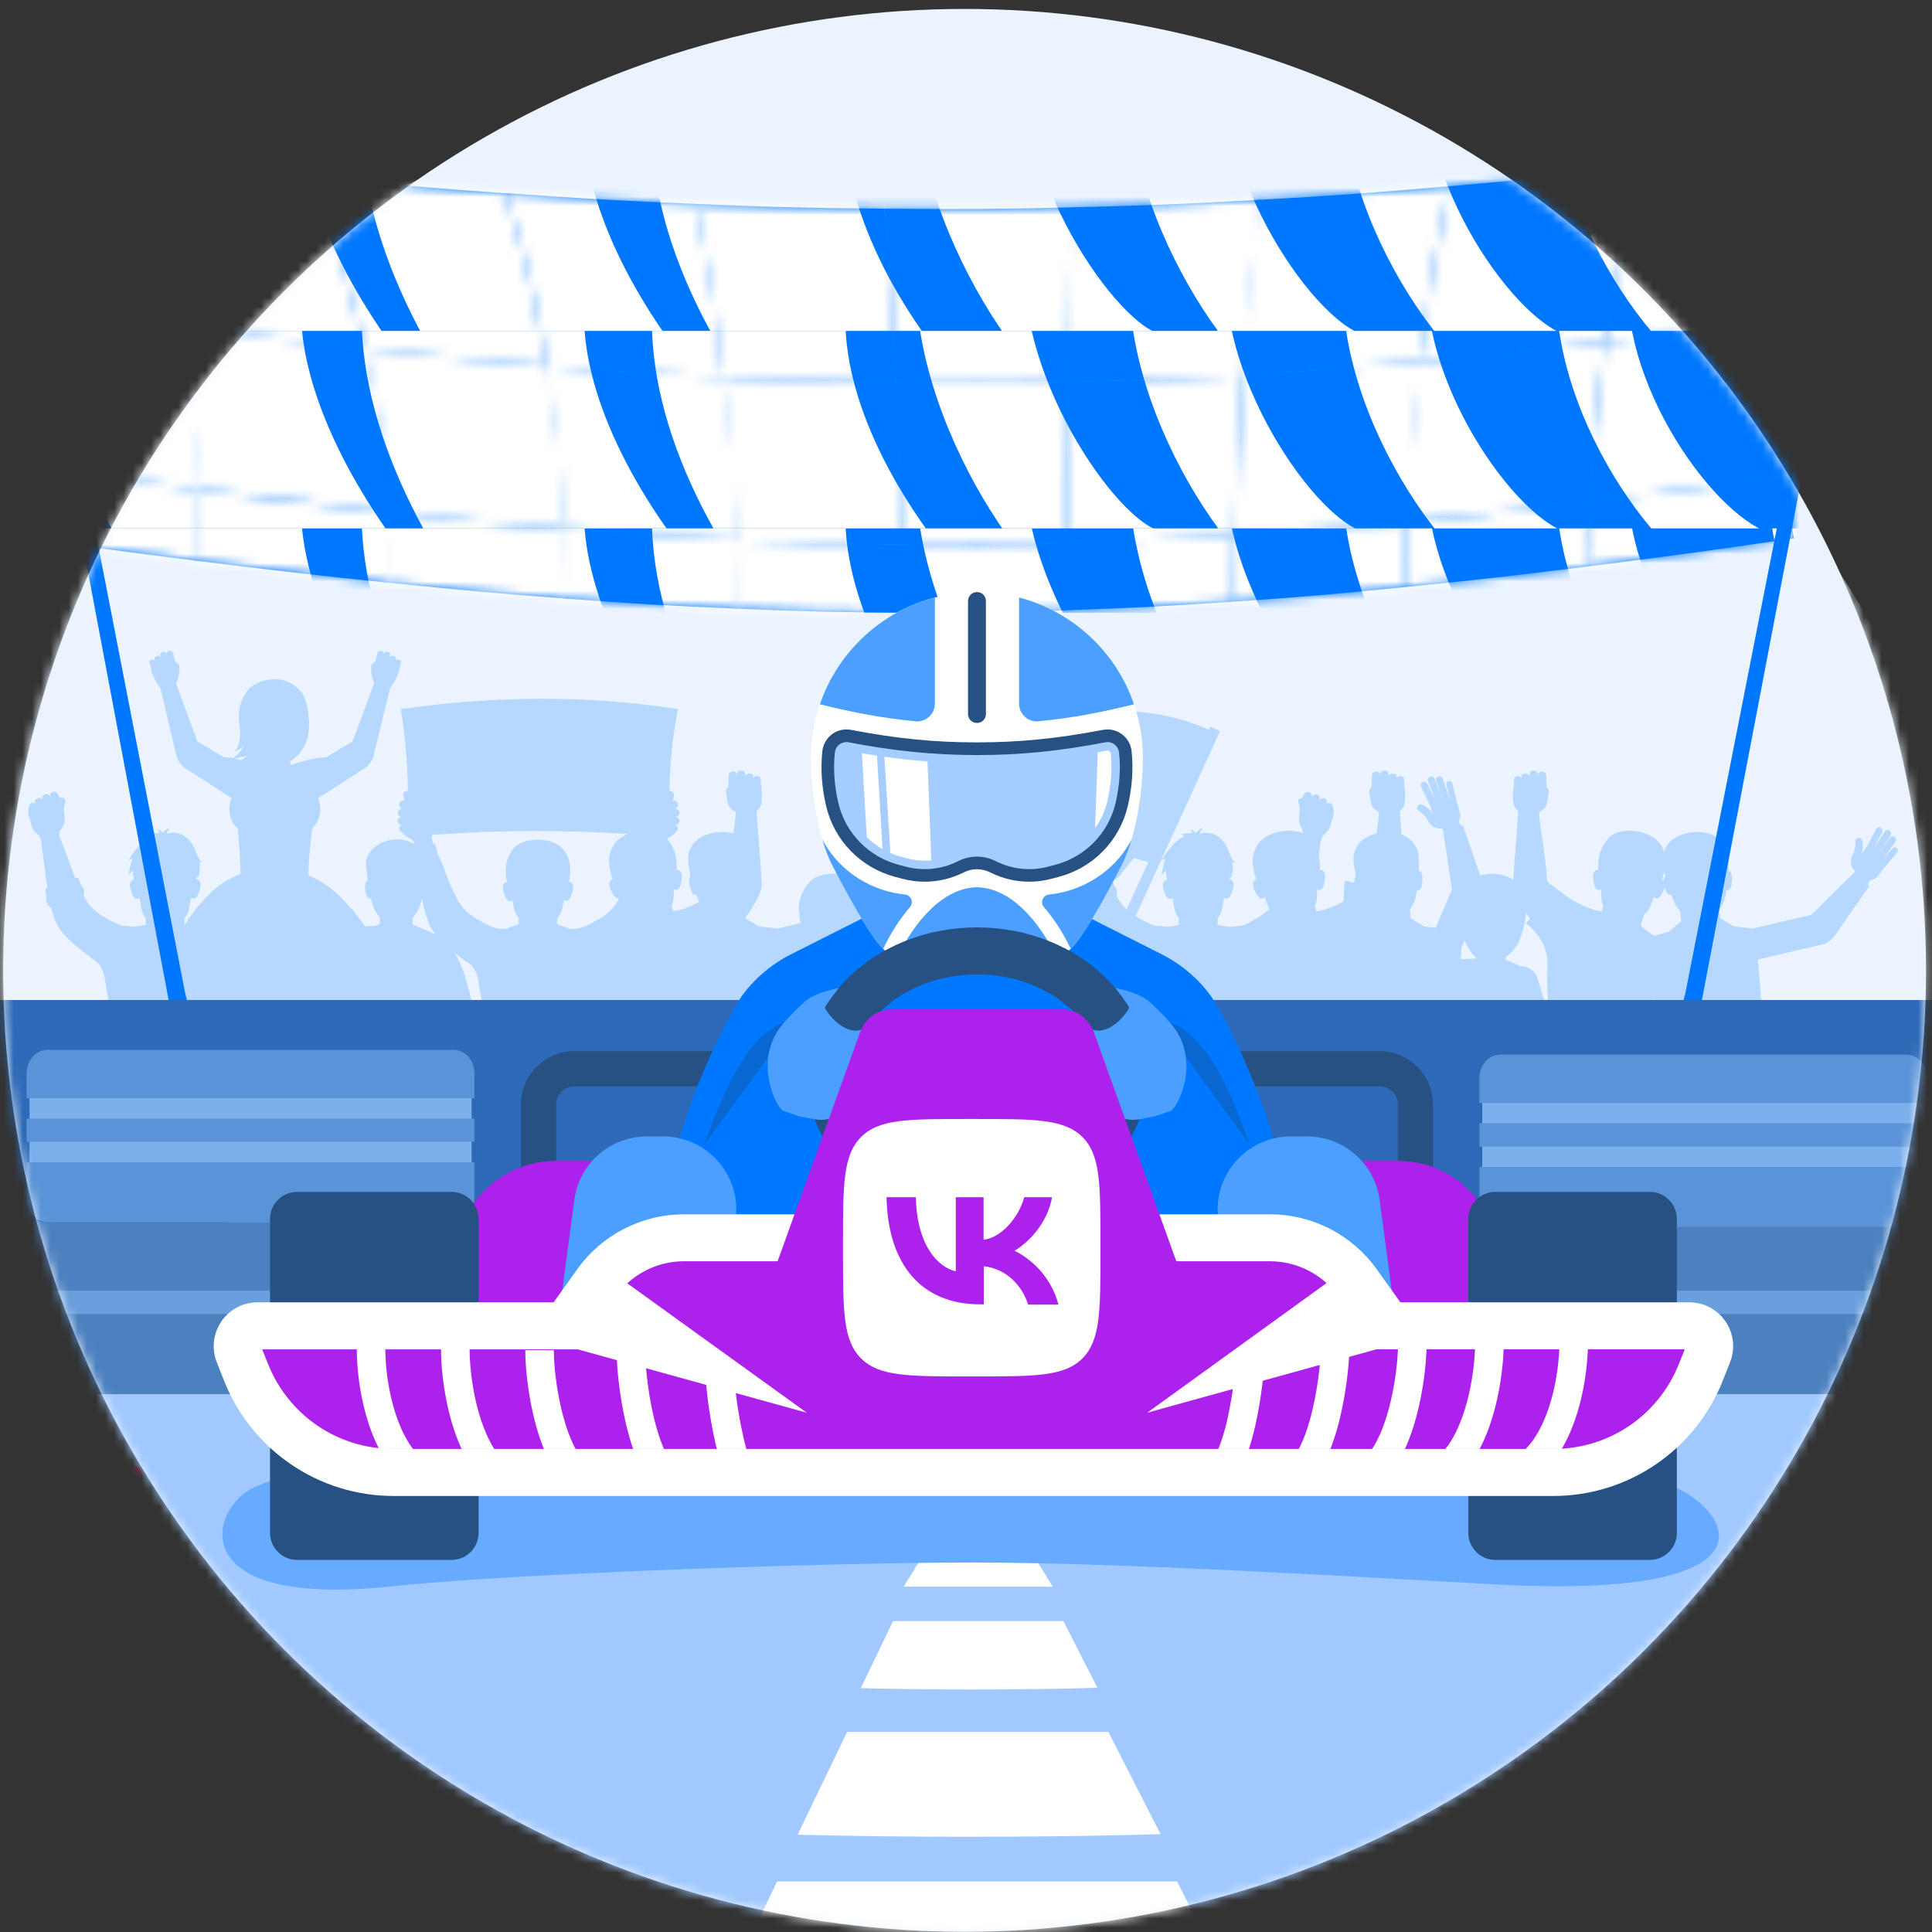 <svg width="211" height="211" viewBox="0 0 211 211" fill="none" xmlns="http://www.w3.org/2000/svg">
<rect x="0" y="0" width="211" height="211" fill="#333333" stroke="none"/>
<circle cx="105.345" cy="105.976" r="105" fill="#EBF4FE"/>
<mask id="mask0_44_7272" style="mask-type:alpha" maskUnits="userSpaceOnUse" x="0" y="0" width="211" height="211">
<circle cx="105.345" cy="105.976" r="105" fill="#FF3985"/>
</mask>
<g mask="url(#mask0_44_7272)">
<path d="M213.504 112.009C211.807 125.748 205.953 138.111 196.985 148.497C175.511 173.37 136.201 186.885 93.51 180.765C88.496 180.05 83.597 179.077 78.831 177.884C63.545 174.063 49.599 167.884 37.621 160.003C10.422 142.121 -6.638 115.454 -6.115 87.521C-6.069 85.213 -5.909 82.901 -5.624 80.585C-5.005 75.534 -3.817 70.667 -2.115 66.015C-0.606 61.873 1.312 57.9 3.596 54.12C7.753 47.248 13.115 41.023 19.478 35.559C23.433 32.155 27.777 29.049 32.447 26.269C35.52 24.444 38.741 22.755 42.081 21.219C50.751 17.232 60.297 14.25 70.431 12.434C77.018 11.25 83.854 10.557 90.873 10.397C92.561 10.36 94.272 10.346 95.983 10.374C98.515 10.411 101.07 10.516 103.649 10.695C104.594 10.755 105.543 10.828 106.493 10.92C109.103 11.145 111.727 11.447 114.369 11.828C140.302 15.553 163.267 25.912 180.598 40.206C182.97 42.169 185.236 44.202 187.388 46.289C187.388 46.294 187.388 46.294 187.388 46.294C187.75 46.638 188.103 46.991 188.457 47.349C193.113 52.005 197.214 56.987 200.696 62.207C210.797 77.355 215.66 94.553 213.504 112.009Z" fill="#EBF4FE"/>
<path d="M207.159 92.619L207.154 92.615C207.012 92.495 206.801 92.514 206.686 92.656L205.636 93.899C205.631 93.895 205.631 93.895 205.627 93.89L206.998 91.954C207.117 91.784 207.076 91.55 206.911 91.431L206.906 91.427C206.737 91.307 206.503 91.349 206.383 91.514L205.104 93.321L206.471 91.238C206.585 91.064 206.535 90.83 206.361 90.72L206.356 90.716C206.182 90.601 205.948 90.651 205.838 90.826L204.691 92.569L205.558 90.908C205.654 90.725 205.581 90.5 205.397 90.403L205.393 90.399C205.209 90.303 204.984 90.376 204.888 90.559L203.92 92.413L203.278 93.317C203.438 93.06 203.429 92.546 203.438 92.248C203.466 91.206 202.594 91.454 202.631 91.867C202.658 92.179 202.617 92.803 202.42 93.193C202.264 93.5 202.163 93.835 202.149 94.101L202.14 94.106C202.14 94.115 202.145 94.124 202.145 94.133C202.145 94.197 202.154 94.252 202.168 94.307C202.223 94.633 202.369 94.931 202.58 95.133L202.457 95.326L197.81 99.918L191.419 101.404L189.433 101.179L189.373 101.184L187.869 100.285L187.791 99.344C187.887 99.184 187.988 99.005 188.107 98.803C188.318 98.431 188.465 97.89 188.552 97.211C188.57 97.216 188.589 97.221 188.607 97.225C188.667 97.23 188.731 97.216 188.786 97.188C189.034 97.069 189.112 96.702 189.148 96.225C189.194 95.638 189.098 95.129 188.772 95.101L188.763 93.748C188.763 93.72 188.754 93.693 188.749 93.665V93.587C188.722 92.936 188.465 92.394 188.043 91.913C186.561 90.215 182.942 90.725 182.01 92.422C181.891 92.642 181.804 92.839 181.744 93.028C181.662 92.775 181.542 92.532 181.396 92.293C180.299 90.518 176.872 90.257 175.767 91.445C174.973 92.298 174.51 93.156 174.542 95C174.547 95.005 174.547 95.005 174.551 95.009C174.226 94.954 173.941 95.298 173.987 95.853C174.028 96.335 174.166 96.991 174.409 97.124C174.703 97.28 174.822 97.101 174.845 97.101C174.886 97.794 174.854 98.399 175.042 98.789C175.065 98.835 175.083 98.876 175.106 98.922L174.96 99.505C173.872 99.487 172.088 98.601 170.923 97.785C170.652 97.551 170.372 97.335 170.115 97.142L170.092 97.12L170.088 97.124C169.753 96.872 169.445 96.656 169.225 96.505C169.033 96.376 168.922 96.161 168.932 95.931C168.973 94.743 168.156 90.211 168.083 88.692V88.665L168.28 88.578C168.61 88.399 168.863 88.105 168.95 87.752C168.973 87.66 169.161 86.463 169.17 86.408C169.17 86.33 169.143 86.247 169.088 86.188L168.904 85.977L168.863 84.71C168.867 84.472 168.679 84.279 168.441 84.275L168.381 84.27C168.161 84.266 167.977 84.444 167.973 84.665L167.954 85.096C167.95 85.096 167.95 85.096 167.945 85.096L167.959 84.619C167.964 84.504 167.922 84.394 167.854 84.307C167.78 84.224 167.684 84.174 167.578 84.174L167.422 84.169C167.225 84.165 167.06 84.339 167.055 84.555L167.046 84.862C167.019 84.66 166.867 84.499 166.675 84.495L166.519 84.49C166.422 84.49 166.331 84.527 166.257 84.6C166.188 84.674 166.147 84.775 166.147 84.88L166.142 85.041C166.11 84.894 165.982 84.779 165.826 84.779L165.688 84.775C165.514 84.77 165.372 84.908 165.367 85.078V85.146L165.243 86.637C165.17 87.757 165.358 88.22 165.812 88.61V88.637C165.762 89.692 165.413 93.656 165.294 95.707C165.285 95.849 165.28 95.977 165.271 96.097C164.583 95.56 163.055 95.174 161.665 95.629L159.78 90.165L159.541 90.211L159.326 89.692C159.504 89.403 159.555 89.055 159.431 88.734L159.069 87.417L158.614 85.545C158.573 85.367 158.39 85.256 158.211 85.298H158.206C158.027 85.339 157.917 85.522 157.958 85.701L158.339 87.284C158.335 87.284 158.33 87.284 158.325 87.284L157.573 85.036C157.509 84.839 157.293 84.733 157.096 84.798L157.087 84.802C156.89 84.867 156.784 85.082 156.848 85.279L157.55 87.376L156.674 85.045C156.601 84.853 156.385 84.752 156.192 84.825L156.183 84.83C155.99 84.903 155.889 85.119 155.963 85.311L156.697 87.266L155.867 85.587C155.775 85.403 155.55 85.325 155.362 85.417L155.357 85.422C155.174 85.513 155.096 85.738 155.188 85.926L156.114 87.798L156.463 88.848C156.348 88.564 155.931 88.27 155.692 88.087C154.867 87.449 154.555 88.298 154.908 88.513C155.178 88.674 155.656 89.073 155.857 89.468C156.013 89.775 156.224 90.055 156.431 90.22V90.229C156.44 90.234 156.449 90.238 156.458 90.243C156.513 90.284 156.559 90.307 156.614 90.326C156.913 90.472 157.238 90.532 157.523 90.477L157.605 90.692L158.569 97.156L156.798 101.322L155.628 101.189L155.568 101.193L154.064 100.294L153.986 99.354C154.082 99.193 154.183 99.014 154.302 98.812C154.513 98.441 154.66 97.899 154.747 97.221C154.766 97.225 154.784 97.23 154.802 97.234C154.862 97.239 154.926 97.225 154.981 97.198C155.229 97.078 155.307 96.711 155.344 96.234C155.389 95.647 155.293 95.138 154.967 95.11L154.958 93.757C154.958 93.729 154.949 93.702 154.944 93.674V93.596C154.917 92.945 154.66 92.404 154.238 91.922C153.926 91.564 153.513 91.312 153.059 91.138C152.972 90.032 152.898 89.078 152.88 88.637V88.61C153.334 88.22 153.522 87.757 153.449 86.637L153.325 85.146V85.078C153.321 84.908 153.178 84.775 153.004 84.775L152.866 84.779C152.706 84.784 152.582 84.894 152.55 85.041L152.545 84.88C152.545 84.775 152.504 84.674 152.435 84.6C152.366 84.527 152.275 84.486 152.174 84.49L152.018 84.495C151.825 84.499 151.674 84.66 151.646 84.862L151.637 84.555C151.632 84.334 151.467 84.165 151.27 84.169L151.114 84.174C151.008 84.178 150.912 84.224 150.839 84.307C150.765 84.389 150.729 84.504 150.733 84.619L150.747 85.096C150.742 85.096 150.742 85.096 150.738 85.096L150.719 84.665C150.715 84.444 150.531 84.266 150.311 84.27L150.252 84.275C150.013 84.279 149.825 84.477 149.829 84.71L149.788 85.977L149.605 86.188C149.55 86.247 149.522 86.33 149.522 86.408C149.531 86.463 149.719 87.66 149.742 87.752C149.834 88.105 150.082 88.403 150.412 88.578L150.609 88.665V88.692C150.586 89.206 150.476 90.064 150.343 91.023C149.407 91.252 148.586 91.739 148.21 92.427C147.779 93.216 147.761 93.711 147.875 94.496L148.063 95.693C148.077 95.688 148.095 95.693 148.114 95.693C147.944 95.78 147.898 96.032 147.93 96.353C147.774 96.349 147.623 96.358 147.467 96.381L147.476 96.262L146.838 96.234L146.82 96.592L146.738 98.441C145.71 99.014 144.54 99.496 143.747 99.51L143.6 98.927C143.623 98.881 143.641 98.84 143.664 98.794C143.852 98.404 143.82 97.799 143.861 97.106C143.88 97.11 144.003 97.289 144.297 97.129C144.54 96.996 144.678 96.34 144.719 95.858C144.765 95.303 144.481 94.954 144.155 95.014C144.159 95.009 144.159 95.009 144.164 95.005C144.173 94.395 144.127 93.899 144.036 93.472C144.136 92.66 144.205 92.087 144.205 92.087C144.398 90.692 145.091 91.326 145.38 89.844C145.421 89.628 145.866 88.766 145.531 87.977C145.526 87.963 145.522 87.954 145.517 87.945C145.508 87.926 145.504 87.908 145.494 87.89H145.49C145.458 87.83 145.412 87.775 145.348 87.743C145.164 87.651 144.935 87.734 144.834 87.931L144.875 87.853C144.999 87.614 144.916 87.33 144.696 87.215C144.476 87.101 144.196 87.206 144.077 87.445C144.201 87.206 144.118 86.922 143.898 86.807C143.678 86.692 143.398 86.798 143.279 87.036L142.902 87.77L143.224 87.142C143.338 86.922 143.251 86.651 143.026 86.541C142.806 86.426 142.535 86.513 142.425 86.738L142.214 87.156C142.049 87.146 141.884 87.201 141.82 87.353C141.733 87.55 141.843 87.77 141.898 87.977C142.054 88.55 141.788 89.16 141.884 89.743C141.93 90.023 142.058 90.275 142.219 90.509C142.246 90.683 142.269 90.849 142.274 91.004C140.824 90.385 138.242 90.798 137.32 92.298C136.705 93.294 136.622 94.303 137.2 96.055C137.205 96.055 137.209 96.06 137.214 96.06C136.888 96.101 136.714 96.514 136.925 97.032C137.104 97.482 137.43 98.069 137.705 98.12C138.031 98.184 138.095 97.977 138.113 97.968C138.301 98.473 138.439 98.936 138.622 99.266C138.035 99.863 137.347 100.257 136.43 100.744C136.416 100.744 135.93 101.033 135.54 101.101C135.434 101.115 135.287 101.138 135.131 101.156H135.127C134.815 101.193 134.443 101.225 134.223 101.212C133.87 101.189 133.503 101.124 133.127 101.033C133.127 101.037 133.127 101.037 133.127 101.042C133.072 101.028 133.021 101.01 132.966 101.001L132.971 100.73L132.984 100.289C133.09 100.138 133.2 99.968 133.315 99.739C133.397 99.578 133.475 99.234 133.544 98.844C133.595 98.597 133.64 98.321 133.7 98.028C133.718 98.032 133.81 98.221 134.113 98.11C134.365 98.019 134.585 97.404 134.696 96.95C134.819 96.422 134.59 96.051 134.269 96.06C134.273 96.06 134.273 96.055 134.278 96.055C134.301 95.922 134.315 95.803 134.329 95.679C134.361 95.743 134.388 95.812 134.425 95.876C134.663 95.335 134.714 94.716 134.572 94.138C134.682 94.184 134.801 94.22 134.92 94.239C134.425 93.835 134.292 93.147 134.021 92.569C133.7 91.876 133.122 91.275 132.393 91.046C131.943 90.903 131.438 90.922 131.003 91.096C131.09 90.844 131.214 90.605 131.374 90.394C131.067 90.504 130.796 90.711 130.599 90.968C130.576 90.94 130.558 90.908 130.53 90.881C130.374 90.72 130.163 90.601 129.938 90.592C130.067 90.697 130.181 90.826 130.278 90.959C130.209 90.959 130.136 90.963 130.067 90.972C129.714 91.004 129.365 91.041 129.012 91.078C129.136 91.16 129.255 91.248 129.379 91.33C129.356 91.339 129.333 91.349 129.31 91.358C128.218 91.867 127.507 92.922 126.856 93.931C127.002 93.885 127.149 93.826 127.291 93.775C127.085 94.335 126.966 94.936 126.86 95.528C127.016 95.381 127.172 95.23 127.333 95.083C127.346 95.39 127.379 95.72 127.443 96.097C127.447 96.097 127.452 96.101 127.452 96.101C127.131 96.097 126.911 96.468 127.039 96.996C127.149 97.45 127.379 98.06 127.635 98.147C127.938 98.253 128.03 98.064 128.048 98.06C128.08 98.211 128.108 98.358 128.135 98.5C128.213 99.023 128.319 99.523 128.415 99.734C128.521 99.959 128.631 100.133 128.736 100.285L128.741 100.689V100.693L128.746 101.001C128.571 101.033 128.42 101.069 128.287 101.101C128.025 101.152 127.768 101.193 127.516 101.207C127.374 101.216 126.333 101.106 126.195 101.101C125.888 101.028 125.589 100.913 125.3 100.757C125.296 100.762 125.296 100.767 125.296 100.771C124.828 100.523 124.406 100.294 124.021 100.055L126.502 94.619L133.094 80.178L133.241 79.852L132.172 79.366L132.026 79.692C118.13 73.724 111.189 83.522 100.923 78.738C101.703 84.779 101.859 87.972 101.432 90.995C101.037 91.082 100.661 91.216 100.326 91.39C100.17 91.335 99.996 91.381 99.9 91.523L99.67 91.844C99.574 91.931 99.487 92.023 99.413 92.115L99.982 91.243C100.097 91.069 100.047 90.835 99.872 90.725L99.868 90.72C99.693 90.605 99.464 90.656 99.349 90.83L98.202 92.573L99.069 90.913C99.166 90.729 99.092 90.504 98.909 90.408L98.904 90.403C98.721 90.307 98.491 90.381 98.4 90.564L97.432 92.417L96.79 93.321C96.95 93.064 96.941 92.55 96.95 92.252C96.978 91.211 96.106 91.459 96.143 91.871C96.17 92.183 96.129 92.807 95.932 93.197C95.776 93.505 95.675 93.84 95.661 94.106L95.652 94.11C95.652 94.119 95.656 94.129 95.656 94.138C95.656 94.202 95.666 94.257 95.679 94.312C95.734 94.638 95.881 94.936 96.092 95.138L95.968 95.33L94.175 97.101C94.064 96.931 93.945 96.775 93.821 96.638C92.133 94.73 89.193 95.422 88.459 96.28C87.931 96.895 87.463 97.564 87.261 98.73C87.202 99.074 87.261 99.913 87.44 100.822L84.931 101.404L82.945 101.179L82.885 101.184L81.394 100.289C81.66 99.895 81.917 99.491 82.178 99.078C82.6 98.399 82.99 97.688 83.178 96.918C83.201 96.817 83.183 96.358 83.146 95.697C83.023 93.651 82.674 89.683 82.628 88.628V88.601C83.082 88.211 83.27 87.747 83.197 86.628L83.073 85.137V85.068C83.069 84.899 82.926 84.766 82.752 84.766L82.614 84.77C82.454 84.775 82.33 84.885 82.298 85.032L82.293 84.871C82.293 84.766 82.252 84.665 82.183 84.591C82.114 84.518 82.022 84.477 81.926 84.481L81.77 84.486C81.578 84.49 81.426 84.651 81.399 84.853L81.389 84.545C81.385 84.325 81.22 84.155 81.022 84.16L80.867 84.165C80.761 84.169 80.665 84.215 80.591 84.298C80.518 84.38 80.481 84.495 80.486 84.61L80.499 85.087C80.495 85.087 80.495 85.087 80.49 85.087L80.472 84.655C80.467 84.435 80.284 84.256 80.064 84.261L80.004 84.266C79.766 84.27 79.577 84.467 79.582 84.701L79.541 85.968L79.357 86.178C79.302 86.238 79.275 86.321 79.275 86.399C79.284 86.454 79.472 87.651 79.495 87.743C79.587 88.096 79.834 88.394 80.165 88.569L80.362 88.656V88.683C80.339 89.197 80.229 90.064 80.096 91.023C78.417 90.55 76.233 91.156 75.54 92.417C75.109 93.206 75.091 93.702 75.206 94.486L75.394 95.684C75.407 95.679 75.426 95.684 75.444 95.684C75.192 95.812 75.21 96.294 75.343 96.821C75.458 97.285 75.563 97.638 75.829 97.716C75.889 97.734 75.953 97.739 76.013 97.721C76.031 97.716 76.05 97.707 76.063 97.698C76.151 97.996 76.251 98.262 76.357 98.496C75.362 99.042 74.256 99.482 73.495 99.496L73.348 98.913C73.371 98.867 73.389 98.826 73.412 98.78C73.6 98.39 73.568 97.785 73.609 97.092C73.627 97.097 73.751 97.275 74.045 97.115C74.288 96.982 74.426 96.326 74.467 95.844C74.513 95.289 74.228 94.941 73.903 95C73.907 94.996 73.907 94.996 73.912 94.991C73.944 93.261 73.536 92.404 72.829 91.596C72.93 91.541 73.04 91.482 73.16 91.408C73.196 91.413 73.228 91.413 73.265 91.417C73.265 91.394 73.26 91.371 73.26 91.344C73.508 91.183 73.77 90.972 73.981 90.674L73.976 90.67C74.013 90.615 74.04 90.55 74.04 90.477C74.04 90.27 73.857 90.11 73.637 90.11H73.572H73.728C73.995 90.11 74.21 89.908 74.21 89.66C74.21 89.413 73.99 89.215 73.724 89.22C73.99 89.22 74.206 89.018 74.206 88.77C74.206 88.523 73.985 88.325 73.719 88.33H73.6C73.848 88.33 74.045 88.128 74.04 87.88C74.04 87.633 73.838 87.435 73.591 87.435H73.458L73.605 86.922C73.632 86.816 73.618 86.697 73.563 86.6C73.508 86.504 73.416 86.431 73.306 86.403C73.242 86.385 73.173 86.38 73.114 86.389C73.16 83.353 73.472 80.371 74.04 77.439C64.214 75.912 54.117 75.962 43.777 77.439C44.084 79.279 44.291 81.187 44.419 83.16C44.461 83.802 44.493 84.449 44.516 85.1C44.516 85.137 44.52 85.174 44.52 85.21C44.534 85.6 44.538 86 44.548 86.394C44.474 86.38 44.401 86.376 44.328 86.399C44.222 86.426 44.13 86.5 44.071 86.596C44.016 86.692 44.002 86.807 44.029 86.917L44.176 87.431H44.043C43.795 87.431 43.593 87.628 43.593 87.876C43.593 88.124 43.791 88.325 44.038 88.325H43.915C43.649 88.325 43.428 88.523 43.428 88.766C43.428 89.013 43.644 89.215 43.91 89.215C43.644 89.215 43.424 89.413 43.424 89.656C43.424 89.903 43.639 90.105 43.905 90.105H44.061H43.997C43.777 90.105 43.593 90.266 43.593 90.472C43.593 90.546 43.621 90.61 43.658 90.665L43.653 90.67C44.181 91.408 45.016 91.619 45.13 91.812C45.176 91.89 45.222 92.023 45.268 92.183C43.69 91.261 41.492 91.596 40.373 93.11C39.818 93.858 39.965 94.564 40.061 95.248C40.157 95.936 40.167 96.174 40.167 96.174C39.868 96.22 39.813 96.702 39.896 97.243C39.965 97.684 40.061 98.019 40.295 98.11C40.35 98.133 40.41 98.142 40.465 98.133C40.483 98.129 40.497 98.124 40.515 98.12C40.644 98.743 40.813 99.234 41.034 99.565C41.208 99.826 41.359 100.042 41.492 100.225L41.483 100.927C41.483 100.927 41.405 100.959 41.291 101.005C41.208 101.037 41.107 101.078 41.002 101.12C41.002 101.12 40.525 101.147 39.85 101.166C38.726 99.514 36.455 96.642 33.689 95.629C33.689 95.61 33.689 95.597 33.689 95.578C33.689 95.362 33.694 95.147 33.703 94.922C33.712 94.569 33.73 94.202 33.758 93.826C33.785 93.431 33.813 93.028 33.854 92.61C33.859 92.564 33.864 92.518 33.868 92.468C33.932 91.812 34.006 91.138 34.102 90.445C34.313 90.248 34.492 90.014 34.639 89.743C34.653 89.72 34.666 89.692 34.68 89.66C34.868 89.275 34.978 88.825 34.978 88.348C34.978 88.174 34.965 88.004 34.937 87.839C34.932 87.83 34.932 87.816 34.932 87.812C34.923 87.757 34.91 87.701 34.896 87.647C34.891 87.619 34.882 87.591 34.877 87.569C34.873 87.559 34.873 87.55 34.868 87.541C34.845 87.454 34.818 87.367 34.786 87.289C34.772 87.247 34.758 87.211 34.74 87.169L39.8 83.921C40.304 83.596 40.662 83.096 40.809 82.513L41.992 77.627C41.992 77.623 41.992 77.623 41.997 77.623L42.327 76.265H42.332L42.561 75.297L42.584 75.196C43.025 74.568 43.107 74.462 43.493 73.563L43.777 72.416L43.791 72.361C43.828 72.228 43.745 72.095 43.612 72.063L43.506 72.035C43.383 72.003 43.263 72.063 43.204 72.168L43.236 72.045C43.259 71.962 43.249 71.875 43.213 71.806C43.176 71.733 43.112 71.682 43.038 71.664L42.915 71.632C42.768 71.595 42.616 71.682 42.548 71.834L42.607 71.6C42.648 71.43 42.561 71.265 42.405 71.223L42.286 71.191C42.203 71.168 42.121 71.187 42.047 71.233C41.983 71.274 41.937 71.343 41.914 71.416C41.919 71.278 41.841 71.155 41.717 71.123L41.598 71.09C41.52 71.072 41.437 71.086 41.364 71.132C41.295 71.177 41.24 71.255 41.222 71.338L41.002 72.214C40.997 72.228 41.002 72.237 40.997 72.251L40.584 72.554C40.373 73.343 40.768 74.384 40.864 74.623L40.859 74.618L38.511 80.976L35.625 82.697C34.602 82.706 33.212 83.073 31.698 83.555V83.137C32.611 82.6 33.304 81.664 33.575 80.628C33.753 79.944 33.804 79.045 33.694 78.155L33.698 78.16C33.611 77.26 33.359 76.123 32.914 75.595C30.767 73.054 27.803 74.577 27.262 75.164C25.799 76.756 26.065 78.55 26.207 79.591C26.212 79.724 26.221 79.857 26.221 79.99C26.235 80.733 26.125 81.541 25.611 82.082C25.978 81.949 26.322 81.747 26.611 81.486C26.345 81.999 25.959 82.449 25.501 82.802C25.115 82.733 24.762 82.692 24.445 82.701L21.56 80.981L19.234 74.678C19.234 74.673 19.776 73.453 19.537 72.558L19.124 72.256C19.124 72.242 19.124 72.233 19.119 72.219L18.899 71.343C18.876 71.255 18.826 71.182 18.757 71.136C18.688 71.09 18.601 71.072 18.523 71.095L18.404 71.127C18.275 71.159 18.202 71.283 18.207 71.421C18.179 71.347 18.133 71.278 18.069 71.237C17.996 71.187 17.908 71.173 17.83 71.196L17.711 71.228C17.56 71.269 17.468 71.434 17.509 71.604L17.569 71.838C17.505 71.687 17.353 71.6 17.206 71.636L17.083 71.668C17.009 71.687 16.945 71.737 16.908 71.811C16.872 71.884 16.863 71.967 16.885 72.049L16.918 72.173C16.863 72.067 16.739 72.008 16.615 72.04L16.509 72.067C16.376 72.104 16.294 72.237 16.33 72.366L16.344 72.421L16.628 73.568C17.014 74.462 17.096 74.568 17.537 75.201L18.395 78.829L19.266 82.518C19.409 83.1 19.771 83.6 20.271 83.926L25.294 87.151C25.299 87.151 25.299 87.151 25.299 87.151C25.303 87.156 25.303 87.156 25.303 87.156H25.308C25.285 87.201 25.262 87.247 25.244 87.293C25.244 87.298 25.244 87.298 25.239 87.302C25.235 87.312 25.23 87.325 25.225 87.335C25.212 87.367 25.202 87.403 25.189 87.435C25.166 87.509 25.143 87.587 25.125 87.665C25.111 87.715 25.102 87.77 25.092 87.821C25.079 87.899 25.069 87.981 25.06 88.064C25.051 88.16 25.047 88.261 25.047 88.362C25.047 88.436 25.051 88.504 25.056 88.573C25.056 88.61 25.06 88.647 25.065 88.683C25.069 88.72 25.074 88.761 25.079 88.798C25.083 88.83 25.092 88.862 25.092 88.894C25.106 88.981 25.129 89.064 25.147 89.142C25.157 89.179 25.166 89.215 25.175 89.248C25.189 89.293 25.207 89.339 25.221 89.385C25.225 89.394 25.23 89.408 25.235 89.417C25.235 89.422 25.235 89.422 25.239 89.426C25.258 89.472 25.276 89.523 25.294 89.564C25.322 89.628 25.349 89.688 25.381 89.748C25.395 89.77 25.409 89.793 25.423 89.816C25.436 89.844 25.455 89.871 25.468 89.894C25.478 89.913 25.487 89.931 25.501 89.949C25.505 89.954 25.505 89.959 25.505 89.963C25.551 90.032 25.602 90.092 25.647 90.151C25.68 90.192 25.707 90.238 25.744 90.275C25.748 90.28 25.753 90.284 25.758 90.293C25.79 90.326 25.822 90.362 25.854 90.394C25.886 90.427 25.918 90.459 25.955 90.486C25.959 90.514 25.959 90.541 25.964 90.564C25.982 90.725 25.996 90.881 26.014 91.041C26.028 91.17 26.037 91.298 26.047 91.427C26.092 91.922 26.129 92.413 26.161 92.894C26.184 93.261 26.207 93.624 26.221 93.977C26.225 94.055 26.225 94.129 26.23 94.207C26.244 94.564 26.248 94.908 26.253 95.252C26.253 95.321 26.258 95.395 26.258 95.463C23.5 96.358 21.312 99.23 20.179 101.001C20.17 100.996 20.161 100.996 20.147 100.991L20.152 100.721L20.165 100.28C20.271 100.129 20.381 99.959 20.496 99.73C20.578 99.569 20.656 99.225 20.725 98.835C20.776 98.588 20.821 98.312 20.881 98.019C20.899 98.023 20.991 98.211 21.294 98.101C21.546 98.01 21.766 97.395 21.877 96.941C22 96.413 21.771 96.041 21.45 96.051C21.454 96.051 21.459 96.046 21.459 96.046C21.482 95.913 21.491 95.794 21.51 95.67C21.542 95.734 21.569 95.803 21.606 95.867C21.844 95.326 21.895 94.707 21.753 94.129C21.867 94.174 21.982 94.211 22.101 94.229C21.606 93.826 21.473 93.138 21.202 92.56C20.881 91.867 20.303 91.266 19.574 91.037C19.124 90.894 18.619 90.913 18.184 91.087C18.271 90.835 18.395 90.596 18.555 90.385C18.248 90.495 17.977 90.702 17.78 90.959C17.757 90.931 17.739 90.899 17.711 90.871C17.555 90.711 17.344 90.592 17.119 90.582C17.248 90.688 17.363 90.816 17.459 90.949C17.39 90.949 17.317 90.954 17.248 90.963C16.895 90.995 16.546 91.032 16.193 91.069C16.317 91.151 16.436 91.238 16.56 91.321C16.537 91.33 16.514 91.339 16.491 91.349C15.399 91.858 14.688 92.913 14.037 93.922C14.183 93.876 14.326 93.817 14.472 93.766C14.266 94.326 14.147 94.927 14.041 95.519C14.197 95.372 14.353 95.22 14.514 95.073C14.527 95.381 14.56 95.711 14.624 96.087C14.628 96.087 14.633 96.092 14.633 96.092C14.312 96.087 14.092 96.459 14.22 96.987C14.33 97.441 14.56 98.051 14.816 98.138C15.119 98.243 15.211 98.055 15.229 98.051C15.261 98.202 15.289 98.349 15.316 98.491C15.395 99.014 15.5 99.514 15.596 99.725C15.702 99.95 15.812 100.124 15.918 100.276L15.922 100.679V100.684L15.927 100.991C15.752 101.023 15.601 101.06 15.468 101.092C15.206 101.143 14.95 101.184 14.697 101.198C14.555 101.207 13.514 101.097 13.376 101.092C13.069 101.019 12.771 100.904 12.482 100.748C12.477 100.753 12.477 100.757 12.477 100.762C11.082 100.019 10.064 99.482 9.284 98.115C9.275 98.097 9.261 98.078 9.252 98.06C9.201 97.973 9.156 97.89 9.11 97.803C9.188 97.73 9.224 97.615 9.206 97.5C9.197 97.45 9.192 97.395 9.183 97.335C9.165 97.211 9.142 97.092 9.078 96.991C9.041 96.931 8.99 96.881 8.954 96.817C8.949 96.817 8.949 96.812 8.949 96.812C8.899 96.73 8.812 96.546 8.738 96.367C8.683 96.23 8.633 96.097 8.619 96.023C8.582 95.853 8.394 95.794 8.238 95.927C8.215 95.872 8.192 95.826 8.169 95.771C7.848 94.991 7.041 92.596 6.536 91.504C6.536 91.5 6.532 91.5 6.532 91.495C6.458 91.28 6.454 91.05 6.481 90.798C6.743 90.472 6.981 90.124 7.045 89.72C7.142 89.137 6.876 88.523 7.032 87.954C7.087 87.743 7.197 87.527 7.11 87.33C7.018 87.124 6.752 87.078 6.541 87.165L6.311 86.715C6.197 86.495 5.931 86.408 5.71 86.518C5.49 86.633 5.403 86.899 5.513 87.119L5.458 87.009C5.334 86.77 5.059 86.665 4.839 86.779C4.619 86.894 4.541 87.178 4.66 87.417C4.536 87.178 4.261 87.073 4.041 87.188C3.82 87.302 3.742 87.587 3.862 87.825L3.903 87.903C3.802 87.706 3.573 87.619 3.389 87.711C3.325 87.743 3.284 87.798 3.247 87.858H3.242C3.233 87.876 3.229 87.899 3.219 87.917C3.215 87.926 3.21 87.936 3.206 87.949C2.866 88.743 3.316 89.601 3.357 89.816C3.605 91.082 4.141 90.803 4.417 91.569C4.458 91.697 4.499 91.853 4.527 92.06C4.527 92.06 4.765 94.055 5.018 95.899C5.068 96.271 5.119 96.633 5.174 96.977C5.054 96.996 4.976 97.037 4.967 97.133C4.953 97.308 5.018 97.569 5.05 97.78C5.064 97.831 5.068 97.886 5.073 97.927C5.077 98.014 5.05 98.106 5.041 98.198V98.216C5.027 98.409 5.091 98.588 5.201 98.753C5.288 98.89 5.398 99.019 5.504 99.138C5.527 99.138 5.554 99.133 5.582 99.133C5.6 99.211 5.623 99.289 5.642 99.372C5.701 99.574 5.761 99.785 5.834 99.987C5.963 100.377 6.11 100.762 6.307 101.12C6.426 101.331 6.564 101.528 6.71 101.716C6.949 102.028 7.22 102.313 7.504 102.583C7.509 102.588 7.509 102.592 7.513 102.592C7.61 102.689 7.715 102.785 7.811 102.872C7.908 102.959 8.022 103.06 8.142 103.161C8.156 103.17 8.165 103.184 8.174 103.193C9.059 103.946 10.376 104.927 10.491 105.015C10.495 105.015 10.495 105.019 10.5 105.019C11.518 105.776 11.459 107.327 11.734 108.565C11.743 108.606 11.752 108.648 11.757 108.689C11.793 108.863 11.825 109.047 11.848 109.226C12 110.336 11.945 111.515 11.89 112.694C11.894 112.698 11.894 112.703 11.89 112.708C11.839 113.799 11.789 114.887 11.903 115.923C11.931 116.185 12.197 116.41 12.633 116.607C12.596 117.148 12.578 117.515 12.592 117.639C12.614 117.873 12.803 118.08 13.119 118.263L12.945 122.075C12.949 122.08 12.844 124.323 12.844 124.323L12.734 126.543L12.482 130.796L12.403 132.599C12.39 132.769 12.394 132.934 12.417 133.094C12.417 133.103 12.417 133.113 12.413 133.117C12.408 133.168 12.408 133.218 12.408 133.273V133.548L12.38 136.186L12.376 136.769H17.624L17.606 133.328C17.606 133.223 17.601 133.108 17.583 133.003V132.993L18.046 123.892L18.055 123.791C18.096 123.791 18.138 123.786 18.184 123.786C18.211 123.786 18.234 123.786 18.262 123.786L18.266 123.832L18.739 132.989V132.993C18.72 133.103 18.716 133.218 18.716 133.333L18.702 136.773H28.175C28.106 135.764 28.01 134.833 27.881 134.122C28.661 131.677 29.372 127.952 29.469 125.163C29.561 125.158 29.758 125.172 29.909 125.163C30.006 127.947 30.717 131.677 31.496 134.122C31.368 134.833 31.267 135.769 31.203 136.773H36.107V134.058L34.873 119.089L34.845 118.736C34.992 118.607 35.088 118.469 35.102 118.318C35.134 117.974 35.148 117.621 35.157 117.268C35.249 117.222 35.336 117.176 35.41 117.125C35.423 117.116 35.432 117.107 35.446 117.093C35.501 117.057 35.552 117.015 35.598 116.974C35.63 116.942 35.648 116.91 35.671 116.882C35.689 116.859 35.712 116.836 35.721 116.813C35.754 116.758 35.772 116.699 35.776 116.639C35.919 115.345 35.799 113.965 35.749 112.611C35.877 112.882 36.015 113.139 36.157 113.373C36.451 113.85 37.033 114.024 37.543 113.85L37.57 114.547L36.836 124.24L37.616 124.263L37.653 134.269L37.873 136.773H42.314C42.213 135.842 42.121 134.911 42.061 133.993L42.965 125.181L42.979 125.369L44.823 134.09L45.167 136.769H49.617C49.479 135.471 49.378 134.383 49.355 133.723C49.277 131.415 48.851 127.92 48.493 124.548L49.154 124.566L49.195 119.488C49.195 119.479 49.195 119.465 49.195 119.456L49.199 119.112L49.993 119.474L51.681 111.653C51.686 111.639 51.681 111.625 51.686 111.611C51.745 111.478 51.796 111.341 51.814 111.198V111.194C51.846 110.955 51.823 110.708 51.727 110.469C51.355 108.565 50.791 106.038 49.791 104.294C49.741 104.198 49.681 104.111 49.626 104.014C50.144 104.455 50.676 104.872 51.259 105.253C51.264 105.258 51.268 105.262 51.278 105.262C51.278 105.258 51.282 105.253 51.282 105.253C51.287 105.253 51.287 105.258 51.291 105.258C52.305 106.01 52.245 107.551 52.521 108.785C53.035 111.075 52.429 113.731 52.69 116.102C52.713 116.341 52.947 116.552 53.324 116.735C53.328 117.098 53.342 117.456 53.379 117.804C53.392 117.956 53.489 118.098 53.635 118.231L52.351 133.796V136.769H57.342C57.328 136.516 57.31 136.269 57.292 136.026C57.264 135.7 57.237 135.383 57.204 135.081C57.172 134.782 57.136 134.498 57.094 134.232C57.076 134.099 57.053 133.975 57.03 133.856C57.824 131.374 58.544 127.585 58.64 124.754C58.792 124.763 58.993 124.75 59.085 124.754C59.09 124.933 59.099 125.112 59.113 125.296C59.232 127.319 59.631 129.727 60.127 131.782C60.306 132.53 60.503 133.232 60.7 133.851C60.677 133.97 60.659 134.099 60.636 134.227C60.595 134.489 60.558 134.773 60.526 135.076C60.475 135.526 60.434 136.012 60.402 136.521C60.397 136.599 60.397 136.682 60.388 136.764H65.379V133.792L64.742 126.03C64.879 125.961 64.976 125.823 64.976 125.663L64.994 123.984C65.058 124.112 65.122 124.245 65.187 124.374C65.311 124.607 65.586 124.685 65.801 124.557C65.806 124.557 65.806 124.552 65.811 124.552C66.026 124.424 66.104 124.153 65.994 123.933C65.586 123.162 65.251 122.328 64.985 121.438C64.957 121.286 64.907 121.144 64.829 121.016C64.824 121.011 64.824 121.006 64.824 121.002C64.737 120.86 64.622 120.731 64.485 120.635C64.462 118.937 65.856 116.24 65.664 113.263C65.636 112.882 66.026 112.588 66.122 112.382C66.255 112.098 66.361 111.831 66.453 111.565L66.554 111.593C67.177 109.529 67.072 118.336 67.701 116.268C67.948 118.281 68.65 114.543 68.925 116.703L68.87 117.928L68.687 121.956C68.691 121.961 68.696 121.961 68.701 121.965C68.696 121.993 68.696 122.02 68.691 122.048L68.467 126.53L68.21 130.879L68.127 132.094C68.113 132.273 68.118 132.447 68.141 132.617V132.622C68.136 132.677 68.136 132.727 68.136 132.782V133.062L68.104 135.76L68.1 136.76H73.495L73.476 132.833C73.476 132.723 73.472 132.608 73.458 132.498V132.489L73.751 127.085L73.93 123.805L73.935 123.699C74.004 123.699 74.077 123.699 74.146 123.695L74.15 123.74L74.632 132.48C74.614 132.594 74.609 132.713 74.614 132.828L74.595 136.755H79.99L79.986 135.755L79.963 133.787L80.559 125.305L80.564 125.19L80.995 136.76H97.39C97.248 134.397 97.079 131.723 96.808 129.08C96.597 126.965 96.322 124.887 95.959 123.043C96.078 123.195 96.285 123.24 96.45 123.144C96.455 123.144 96.455 123.139 96.459 123.139C96.647 123.029 96.716 122.791 96.62 122.598C96.266 121.924 95.968 121.194 95.739 120.415C95.716 120.282 95.67 120.158 95.601 120.048C95.597 120.043 95.597 120.038 95.597 120.034C95.528 119.924 95.445 119.827 95.344 119.749L95.505 119.781L96.909 111.749L97.854 109.047L98.345 115.02C98.395 115.657 98.615 116.946 99.143 117.263C99.193 117.295 99.244 117.313 99.299 117.323L99.014 117.336C99.001 117.57 98.987 117.777 98.982 118.13C98.918 119.359 98.803 120.818 98.803 121.08L98.317 136.75H103.432L104.239 125.296L104.244 125.181L104.675 136.75H109.57L109.662 121.08C109.662 120.864 109.561 119.13 109.396 117.979C109.41 117.621 109.428 117.355 109.423 117.148L111.813 119.722L112.107 119.378C112.208 119.772 112.364 120.13 112.602 120.268C112.557 120.46 112.589 120.772 112.607 121.263C112.46 122.3 112.368 123.855 112.368 124.048L112.442 136.755H116.896L117.231 127.736L117.236 127.837L117.864 136.755H122.516L122.121 124.048C122.121 123.855 122.043 122.3 121.906 121.263C121.906 120.722 121.924 120.52 121.906 120.245H121.855C122.305 119.919 122.406 118.749 122.406 118.176V115.41L124.264 115.933C124.424 116.001 124.599 116.024 124.773 116.034C124.851 116.249 125.094 116.442 125.466 116.607C125.429 117.148 125.411 117.515 125.424 117.639C125.447 117.873 125.635 118.08 125.952 118.263L125.778 122.075C125.782 122.08 125.677 124.323 125.677 124.323L125.567 126.543L125.314 130.796L125.236 132.599C125.222 132.769 125.227 132.934 125.25 133.094C125.25 133.103 125.25 133.113 125.245 133.117C125.241 133.168 125.241 133.218 125.241 133.273V133.548L125.213 136.186L125.209 136.769H130.48L130.461 133.328C130.461 133.223 130.457 133.108 130.438 133.003V132.993L130.902 123.892L130.911 123.791C130.952 123.791 130.993 123.786 131.039 123.786C131.067 123.786 131.09 123.786 131.117 123.786L131.122 123.832L131.594 132.989V132.993C131.576 133.103 131.571 133.218 131.571 133.333L131.558 136.773H136.829L136.824 136.191L136.792 133.553L136.787 133.278C136.787 133.227 136.783 133.177 136.783 133.126C136.806 132.957 136.806 132.782 136.792 132.608L136.714 130.805L136.297 123.098L136.246 122.084C136.246 122.084 136.251 122.084 136.251 122.08L136.182 120.772L136.04 117.937C136.118 117.85 136.177 117.749 136.214 117.644C136.241 117.502 136.223 117.121 136.177 116.579C136.512 116.414 136.755 116.222 136.865 116.001C136.879 115.979 136.888 115.956 136.897 115.933C136.92 115.836 136.939 115.74 136.957 115.639C137.375 113.442 137.31 111.937 137.182 110.409C137.443 109.524 138.15 118.529 138.618 116.983C138.865 118.997 138.921 114.547 139.2 116.708L139.145 117.933L138.962 121.961C138.966 121.965 138.971 121.965 138.976 121.97C138.971 121.997 138.971 122.025 138.966 122.052L138.742 126.534L138.485 130.883L138.407 132.099C138.393 132.278 138.398 132.452 138.421 132.622V132.626C138.416 132.681 138.416 132.732 138.416 132.787V133.067L138.384 135.764L138.379 136.764H143.774L143.756 132.837C143.756 132.727 143.751 132.613 143.737 132.502V132.493L144.031 127.089L144.178 124.406C144.237 124.447 144.302 124.474 144.38 124.474H144.389C144.416 124.474 144.444 124.465 144.471 124.461L144.912 132.484C144.893 132.599 144.889 132.718 144.893 132.833L144.875 136.76H152.454L153.261 125.305L153.265 125.19L153.697 136.76H173.849L173.831 132.833C173.836 132.713 173.826 132.599 173.813 132.484L174.294 123.745L174.299 123.699C174.368 123.704 174.441 123.704 174.51 123.704L174.515 123.809L174.693 127.089L174.987 132.493V132.502C174.973 132.613 174.969 132.723 174.969 132.837L174.95 136.764H180.345L180.341 135.764L180.308 133.067V132.787C180.308 132.732 180.304 132.681 180.304 132.626V132.622C180.322 132.452 180.327 132.278 180.318 132.099L180.235 130.883L179.978 126.534L179.753 122.052C179.753 122.025 179.749 121.997 179.744 121.97C179.749 121.965 179.753 121.965 179.758 121.961L179.574 117.933L179.519 116.708C179.735 115.029 180.203 111.772 180.519 109.455L180.662 109.056L181.153 115.029C181.203 115.667 181.423 116.956 181.951 117.272C182.001 117.304 182.052 117.323 182.107 117.332L181.822 117.346C181.809 117.58 181.795 117.786 181.79 118.139C181.731 119.369 181.611 120.827 181.611 121.089L181.125 136.76H186.24L187.047 125.305L187.052 125.19L187.483 136.76H192.378L192.47 121.089C192.47 120.873 192.369 119.139 192.204 117.988C192.227 117.424 192.263 117.07 192.204 116.855C192.217 116.855 192.227 116.85 192.24 116.85C192.25 116.85 192.259 116.846 192.263 116.846C192.406 116.832 192.511 116.749 192.589 116.616C192.924 116.066 192.786 114.676 192.74 114.075L191.984 104.79L199.108 103.129C199.401 103.06 199.658 102.918 199.865 102.73C199.869 102.725 199.869 102.725 199.869 102.725C200.025 102.62 200.167 102.482 200.287 102.317L204.154 96.752L203.98 96.587L204.273 96.106C204.608 96.078 204.92 95.913 205.108 95.629L205.957 94.56L207.2 93.087C207.319 92.95 207.301 92.739 207.159 92.619ZM24.262 122.066L23.735 128.456L23.445 123.089L23.395 122.075C23.395 122.075 23.4 122.075 23.4 122.071L23.331 120.763L23.189 117.928C23.267 117.841 23.326 117.74 23.363 117.635C23.39 117.492 23.372 117.112 23.326 116.57C23.514 116.479 23.67 116.373 23.79 116.263C23.812 116.382 23.831 116.497 23.854 116.625C23.927 116.818 24.097 116.992 24.345 117.144C24.39 117.506 24.445 117.887 24.519 118.3C24.528 118.332 24.546 118.359 24.56 118.392L24.262 122.066ZM26.349 83.022C26.106 82.958 25.872 82.903 25.647 82.857C26.097 82.729 26.556 82.623 27.019 82.577C26.785 82.71 26.56 82.857 26.349 83.022ZM45.543 101.17C45.447 101.129 45.355 101.092 45.277 101.06C45.144 101.005 45.052 100.968 45.052 100.968V100.276C45.194 100.092 45.346 99.877 45.529 99.611C45.754 99.285 45.933 98.794 46.071 98.175C46.08 98.179 46.084 98.179 46.094 98.184C46.19 98.665 46.3 99.147 46.433 99.629C46.493 99.831 46.552 100.037 46.621 100.239C46.745 100.629 46.897 101.01 47.094 101.368C47.231 101.606 47.392 101.831 47.562 102.046C46.672 101.643 45.543 101.17 45.543 101.17ZM67.026 92.284C66.411 93.28 66.329 94.289 66.907 96.041C66.912 96.041 66.916 96.046 66.921 96.046C66.595 96.087 66.421 96.5 66.632 97.019C66.811 97.468 67.136 98.055 67.412 98.106C67.512 98.124 67.581 98.115 67.636 98.097C67.586 98.184 67.544 98.271 67.49 98.363C66.71 99.721 65.691 100.253 64.301 100.987V100.991V100.987C63.608 101.363 62.888 101.487 62.108 101.436H62.104C62.104 101.418 62.104 101.4 62.104 101.381L60.865 100.955C60.865 101.051 60.861 101.138 60.856 101.225L60.861 100.955L60.879 100.267C60.966 100.138 61.058 100.005 61.163 99.854C61.397 99.505 61.452 98.922 61.585 98.271C61.604 98.276 61.696 98.464 61.994 98.353C62.246 98.262 62.466 97.652 62.572 97.198C62.696 96.675 62.466 96.303 62.15 96.312C62.154 96.312 62.159 96.308 62.159 96.308C62.443 94.551 62.214 93.596 61.48 92.743C60.168 91.216 56.86 91.482 55.989 92.78C55.36 93.716 55.048 94.596 55.356 96.353C55.36 96.353 55.365 96.358 55.365 96.358C55.048 96.353 54.824 96.725 54.952 97.248C55.062 97.702 55.291 98.308 55.544 98.395C55.847 98.5 55.934 98.312 55.952 98.308C56.094 98.959 56.158 99.542 56.392 99.886C56.48 100.014 56.558 100.124 56.636 100.234L56.645 100.923L55.415 101.386C55.415 101.404 55.42 101.423 55.42 101.436C54.64 101.491 53.911 101.368 53.218 100.991C53.213 101.001 53.213 101.005 53.209 101.014C53.209 101.01 53.213 101.005 53.213 101.001C51.828 100.262 50.81 99.73 50.034 98.367C49.585 97.583 49.282 96.876 48.933 96.041C48.562 95.151 48.305 94.165 47.851 93.408H47.846C47.846 93.408 47.851 93.408 47.851 93.404L47.488 92.128L47.305 92.179L47.112 91.408C47.172 91.376 47.208 91.289 47.236 91.174C54.585 90.647 61.283 90.628 68.535 91.073C67.916 91.344 67.361 91.743 67.026 92.284ZM88.252 117.419C87.004 119.387 86.353 121.832 85.954 124.516L85.972 121.089C85.972 120.873 85.871 119.139 85.706 117.988C85.729 117.424 85.766 117.07 85.706 116.855C85.72 116.855 85.729 116.85 85.743 116.85C85.752 116.85 85.761 116.846 85.766 116.846C85.908 116.832 86.014 116.749 86.092 116.616C86.427 116.066 86.289 114.676 86.243 114.075L86.179 113.281L86.743 111.662C86.748 111.675 86.752 111.685 86.752 111.698C86.78 111.822 86.816 111.942 86.858 112.047C86.867 112.065 86.876 112.084 86.885 112.107C86.927 112.198 86.972 112.286 87.027 112.368C87.037 112.382 87.046 112.4 87.055 112.414C87.115 112.497 87.183 112.57 87.257 112.639C87.275 112.657 87.298 112.676 87.316 112.689C87.39 112.754 87.472 112.809 87.555 112.859C87.569 112.997 87.587 113.134 87.601 113.267C87.628 113.501 87.651 113.735 87.679 113.969C87.697 114.116 87.716 114.263 87.734 114.41C87.766 114.662 87.798 114.914 87.835 115.167C87.853 115.295 87.871 115.419 87.89 115.547C87.945 115.928 88.009 116.309 88.082 116.699C88.096 116.722 88.115 116.735 88.133 116.758C88.174 116.974 88.211 117.194 88.252 117.419ZM89.5 104.854C88.881 105.015 88.367 105.262 87.904 105.533C87.261 105.464 86.417 105.891 86.101 106.593L86.096 106.583L86.082 106.634C86.073 106.657 86.059 106.68 86.05 106.703C86.05 106.707 86.055 106.716 86.055 106.721L85.729 107.753L85.486 104.781L88.872 103.992C89.073 104.203 89.284 104.391 89.5 104.547V104.854ZM99.436 101.757C99.436 101.762 99.441 101.762 99.441 101.767L98.285 102.092L97.29 102.377V102.386C96.776 102.528 96.335 102.918 96.147 103.459L95.656 104.863C95.253 104.767 94.753 104.703 94.381 104.739C93.964 104.721 93.376 104.712 92.748 104.698V104.547C93.078 104.262 93.381 103.886 93.642 103.404C94.069 102.615 94.354 101.9 94.542 101.244L97.661 96.752L97.487 96.587L97.78 96.106C98.115 96.078 98.427 95.913 98.615 95.629L98.969 95.184L99.046 95.674C99.06 95.67 99.079 95.674 99.097 95.674C98.845 95.803 98.863 96.285 98.996 96.812C99.111 97.275 99.216 97.629 99.482 97.707C99.542 97.725 99.606 97.73 99.666 97.711C99.684 97.707 99.703 97.698 99.716 97.688C99.913 98.344 100.143 98.854 100.414 99.189C100.514 99.312 100.606 99.422 100.693 99.528L100.785 100.624L99.436 101.757ZM122.286 95.629L123.135 94.56L123.851 93.716C124.355 93.83 124.869 93.977 125.401 94.17L123.048 99.326C122.695 99 122.378 98.615 122.094 98.115C122.085 98.097 122.071 98.078 122.062 98.06C122.011 97.973 121.965 97.89 121.919 97.803C121.997 97.73 122.034 97.615 122.016 97.5C122.007 97.45 122.002 97.395 121.993 97.335C121.975 97.211 121.952 97.092 121.887 96.991C121.851 96.931 121.8 96.881 121.764 96.817C121.759 96.817 121.759 96.812 121.759 96.812C121.708 96.73 121.621 96.546 121.548 96.367C121.507 96.262 121.475 96.17 121.452 96.097C121.786 96.083 122.098 95.918 122.286 95.629ZM106.607 101.17L106.547 101.175L105.042 100.276L105.01 99.858C105.533 99.675 106.061 99.56 106.602 99.643L106.671 101.179L106.607 101.17ZM111.946 115.538L110.478 113.836L111.946 111.648V115.538ZM115.295 105.469L114.015 106.382H113.965L111.946 106.776V106.799C111.598 106.891 111.281 107.097 111.066 107.418L109.556 109.666L109.157 104.785L114.662 103.501C114.754 103.758 114.855 103.978 114.97 104.147C115.089 104.322 115.194 104.473 115.291 104.611V105.469H115.295ZM117.915 97.009C117.685 96.987 117.442 96.973 117.162 96.973C116.291 96.973 115.717 97.078 115.24 97.367C115.24 97.367 115.24 97.367 115.236 97.367C115.02 97.5 114.823 97.67 114.625 97.886C114.58 97.936 114.534 97.991 114.492 98.046C114.139 98.5 113.947 99.069 113.969 99.656L114.006 100.138L108.598 101.395L107.318 101.248L107.253 99.835L107.102 96.569L107.088 96.298C109.52 96.431 111.63 95.831 113.694 95.138C114.983 94.707 116.259 94.239 117.575 93.899C117.653 94.514 117.745 95.216 117.841 95.899C117.892 96.257 117.942 96.606 117.988 96.931L117.915 97.009ZM119.144 105.469V104.482C119.213 104.381 119.286 104.276 119.369 104.157C119.584 103.84 119.754 103.363 119.883 102.762C119.896 102.767 119.915 102.776 119.933 102.776C119.988 102.785 120.043 102.78 120.098 102.757C120.185 102.725 120.245 102.647 120.296 102.556C120.305 102.565 120.318 102.579 120.328 102.588C120.332 102.592 120.332 102.597 120.337 102.597C120.433 102.693 120.539 102.79 120.635 102.877C120.731 102.964 120.846 103.065 120.965 103.166C120.979 103.175 120.988 103.189 120.997 103.198C121.062 103.253 121.13 103.313 121.204 103.368L119.974 106.056L119.144 105.469ZM123.498 107.666C123.287 107.194 122.869 106.882 122.397 106.79V106.781L121.484 106.602L121.057 106.519L122.149 104.134C122.736 104.592 123.245 104.973 123.314 105.028C123.319 105.028 123.319 105.033 123.323 105.033C124.342 105.79 124.282 107.34 124.557 108.579C124.566 108.62 124.576 108.662 124.58 108.703C124.617 108.877 124.649 109.061 124.672 109.24C124.727 109.662 124.75 110.093 124.759 110.529L123.498 107.666ZM158.637 120.327C158.592 119.667 158.514 118.713 158.413 117.988C158.436 117.424 158.472 117.07 158.413 116.855C158.426 116.855 158.436 116.85 158.449 116.85C158.458 116.85 158.468 116.846 158.472 116.846C158.614 116.832 158.72 116.749 158.798 116.616C159.133 116.066 158.995 114.676 158.949 114.075L159.036 112.657C159.073 112.676 159.11 112.698 159.151 112.712C159.188 112.969 159.225 113.217 159.257 113.469C159.27 113.575 159.289 113.685 159.303 113.795C159.335 114.024 159.367 114.244 159.403 114.469C159.422 114.584 159.436 114.703 159.454 114.818C159.486 115.038 159.523 115.254 159.555 115.469C159.573 115.575 159.587 115.685 159.605 115.79C159.656 116.102 159.711 116.405 159.766 116.699C159.78 116.717 159.798 116.735 159.816 116.758C159.853 116.979 159.894 117.199 159.931 117.424C159.426 118.121 159 119.125 158.637 120.327ZM161.183 104.698C160.555 104.712 159.968 104.726 159.55 104.739C159.546 104.739 159.537 104.739 159.532 104.739L159.61 103.501L159.945 102.712C160.05 102.936 160.165 103.166 160.293 103.404C160.555 103.891 160.858 104.267 161.188 104.547V104.698H161.183ZM164.422 104.556C164.817 104.271 165.197 103.891 165.551 103.404C166.184 102.533 166.555 100.831 166.661 99.693C166.803 99.913 166.941 100.138 167.087 100.354C166.849 100.615 166.679 100.794 166.633 100.845C166.647 100.863 169.216 102.455 169.005 105.749C169 105.845 168.996 105.941 168.991 106.042C168.987 106.148 168.987 106.253 168.982 106.354C168.982 106.414 168.977 106.473 168.977 106.533C168.977 106.638 168.973 106.753 168.973 106.863C168.973 107.005 168.973 107.148 168.977 107.29C168.996 108.354 169.069 109.565 169.147 110.786L167.872 106.726C167.872 106.721 167.876 106.712 167.876 106.707C167.867 106.684 167.854 106.661 167.844 106.638L167.831 106.588L167.826 106.597C167.509 105.891 166.665 105.469 166.023 105.537C165.56 105.262 165.051 105.019 164.427 104.859V104.556H164.422ZM169.271 117.304L169.037 121.961C169.042 121.965 169.046 121.965 169.051 121.97C169.046 121.997 169.046 122.025 169.042 122.052L169.019 122.438L168.583 130.493C168.202 125.539 167.808 120.777 165.675 117.419C165.716 117.194 165.753 116.974 165.789 116.758C165.803 116.74 165.826 116.722 165.84 116.699C165.913 116.309 165.973 115.928 166.032 115.547C166.051 115.419 166.069 115.295 166.087 115.167C166.124 114.914 166.156 114.662 166.188 114.41C166.207 114.263 166.225 114.116 166.243 113.969C166.271 113.735 166.298 113.501 166.321 113.267C166.335 113.13 166.353 112.992 166.367 112.859C166.454 112.813 166.532 112.754 166.606 112.689C166.624 112.671 166.647 112.657 166.665 112.639C166.739 112.57 166.808 112.497 166.867 112.414C166.876 112.4 166.886 112.382 166.895 112.368C166.95 112.29 166.996 112.203 167.037 112.107C167.046 112.088 167.055 112.07 167.065 112.047C167.106 111.942 167.143 111.822 167.17 111.698C167.175 111.685 167.179 111.675 167.179 111.662L168.083 114.258C168.487 114.928 168.904 115.575 169.326 116.203L169.271 117.304ZM181.515 96.041C181.63 95.697 181.708 95.39 181.772 95.097L181.864 95.679C181.877 95.674 181.896 95.679 181.914 95.679C181.776 95.748 181.721 95.922 181.721 96.152C181.662 96.097 181.588 96.06 181.506 96.051C181.506 96.046 181.51 96.041 181.515 96.041ZM182.254 101.757C182.254 101.762 182.258 101.762 182.258 101.767L181.102 102.092L180.662 102.216C179.951 101.739 179.382 101.358 179.198 101.056C179.198 101.051 179.203 101.046 179.203 101.042L179.552 99.904C179.666 99.785 179.785 99.661 179.919 99.514C180.212 99.198 180.364 98.606 180.607 97.959C180.625 97.968 180.689 98.175 181.015 98.11C181.286 98.055 181.611 97.468 181.795 97.023C181.813 96.982 181.822 96.941 181.836 96.899C181.942 97.317 182.052 97.638 182.299 97.711C182.359 97.73 182.423 97.734 182.483 97.716C182.501 97.711 182.52 97.702 182.533 97.693C182.731 98.349 182.96 98.858 183.231 99.193C183.332 99.317 183.423 99.427 183.51 99.532L183.602 100.629L182.254 101.757Z" fill="#B6D8FF"/>
<path d="M195.356 51.889C186.341 53.197 182.032 53.769 173.7 54.79C173.629 57.876 173.66 59.306 173.823 61.809C182.287 60.746 186.667 60.144 195.907 58.795C195.54 56.353 195.428 54.943 195.356 51.889Z" fill="#0077FF"/>
<path d="M173.702 54.79C165.37 55.812 161.358 56.251 153.547 56.997C153.424 60.113 153.414 61.563 153.455 64.117C161.317 63.331 165.36 62.871 173.824 61.809C173.661 59.306 173.63 57.875 173.702 54.79Z" fill="#0077FF"/>
<path d="M153.547 56.997C145.869 57.722 142.152 58.019 134.821 58.489C134.719 61.635 134.699 63.106 134.688 65.711C142.009 65.211 145.736 64.894 153.455 64.117C153.414 61.563 153.424 60.113 153.547 56.997Z" fill="#0077FF"/>
<path d="M134.821 58.489C127.235 58.969 123.528 59.132 116.146 59.326C116.116 62.503 116.095 63.995 116.075 66.651C123.406 66.416 127.102 66.222 134.678 65.711C134.698 63.106 134.719 61.635 134.821 58.489Z" fill="#0077FF"/>
<path d="M116.463 59.326C109.082 59.53 105.447 59.551 98.106 59.479C98.157 62.687 98.167 64.199 98.157 66.906C105.437 66.947 109.051 66.896 116.392 66.651C116.412 63.995 116.433 62.503 116.463 59.326Z" fill="#0077FF"/>
<path d="M98.422 59.469C91.091 59.398 87.426 59.285 79.983 58.938C80.115 62.176 80.146 63.709 80.156 66.467C87.569 66.784 91.203 66.865 98.483 66.906C98.483 64.199 98.473 62.687 98.422 59.469Z" fill="#0077FF"/>
<path d="M80.422 58.958C72.928 58.611 69.15 58.366 61.37 57.743C61.564 61.012 61.605 62.565 61.605 65.364C69.375 65.946 73.142 66.171 80.596 66.477C80.585 63.729 80.555 62.197 80.422 58.958Z" fill="#0077FF"/>
<path d="M61.839 57.773C54.059 57.15 50.087 56.772 41.858 55.873C42.072 59.173 42.103 60.746 42.042 63.596C50.332 64.454 54.304 64.812 62.074 65.394C62.074 62.595 62.033 61.053 61.839 57.773Z" fill="#0077FF"/>
<path d="M42.358 55.934C34.19 55.046 29.984 54.545 21.203 53.391C21.366 56.721 21.356 58.315 21.162 61.206C30.076 62.319 34.323 62.81 42.542 63.658C42.603 60.807 42.573 59.234 42.358 55.934Z" fill="#0077FF"/>
<path d="M21.54 53.431C17.232 52.869 15.036 52.573 10.554 51.94C10.656 55.28 10.615 56.884 10.329 59.806C14.904 60.419 17.129 60.705 21.499 61.247C21.693 58.355 21.704 56.762 21.54 53.431Z" fill="#0077FF"/>
<path d="M7.92 33.95C12.351 34.593 14.526 34.9 18.824 35.472C16.935 27.942 15.598 24.009 11.953 16.766C7.491 16.204 5.245 15.908 0.701 15.285C4.581 22.507 5.99 26.43 7.92 33.95Z" fill="#0077FF"/>
<path d="M10.554 51.94C15.23 52.593 17.517 52.91 22 53.493C21.673 46.832 21.162 43.042 19.273 35.523C14.802 34.92 12.535 34.603 7.92 33.939C9.85 41.458 10.34 45.248 10.554 51.94Z" fill="#0077FF"/>
<path d="M175.314 37.392C166.993 38.383 162.95 38.812 154.996 39.517C155.935 31.978 156.589 27.932 158.304 20.341C166.738 19.606 170.995 19.166 179.643 18.155C177.336 25.787 176.488 29.853 175.314 37.392Z" fill="#0077FF"/>
<path d="M153.883 56.966C146.062 57.712 142.274 58.019 134.821 58.489C135.015 52.195 135.209 48.477 135.791 40.937C143.499 40.498 147.389 40.212 155.343 39.486C154.404 47.026 154.118 50.734 153.883 56.966Z" fill="#0077FF"/>
<path d="M116.463 59.326C109.214 59.52 105.63 59.551 98.422 59.479C98.32 53.063 98.217 49.314 97.86 41.785C105.405 41.887 109.152 41.867 116.718 41.703C116.596 49.232 116.545 52.961 116.463 59.326Z" fill="#0077FF"/>
<path d="M196.694 34.562C187.893 35.839 183.635 36.401 175.314 37.392C176.488 29.853 177.335 25.787 179.653 18.155C188.301 17.144 192.681 16.561 201.615 15.264C198.879 22.946 197.919 27.023 196.694 34.562Z" fill="#0077FF"/>
<path d="M154.996 39.517C147.042 40.232 143.152 40.518 135.454 40.947C136.025 33.408 136.413 29.372 137.414 21.833C145.705 21.373 149.881 21.067 158.314 20.331C156.589 27.932 155.935 31.978 154.996 39.517Z" fill="#0077FF"/>
<path d="M173.702 54.79C165.37 55.812 161.358 56.251 153.547 56.997C153.782 50.765 154.057 47.057 154.996 39.517C162.95 38.802 166.993 38.383 175.314 37.392C174.15 44.932 173.845 48.62 173.702 54.79Z" fill="#0077FF"/>
<path d="M134.821 58.489C127.368 58.958 123.723 59.122 116.463 59.326C116.535 52.971 116.585 49.243 116.718 41.703C124.284 41.54 128.082 41.386 135.78 40.947C135.209 48.476 135.015 52.195 134.821 58.489Z" fill="#0077FF"/>
<path d="M80.625 58.968C73.121 58.621 69.333 58.376 61.553 57.753C61.165 51.214 60.767 47.445 59.46 39.915C67.495 40.569 71.436 40.825 79.257 41.203C80.094 48.732 80.36 52.491 80.625 58.968Z" fill="#0077FF"/>
<path d="M42.553 55.955C34.436 55.076 30.26 54.575 21.54 53.431C21.213 46.77 20.703 42.98 18.814 35.461C27.513 36.636 31.73 37.147 39.99 38.056C41.644 45.585 42.134 49.355 42.553 55.955Z" fill="#0077FF"/>
<path d="M98.422 59.469C91.214 59.398 87.62 59.295 80.299 58.948C80.033 52.471 79.768 48.712 78.921 41.182C86.558 41.55 90.325 41.673 97.86 41.775C98.228 49.314 98.33 53.053 98.422 59.469Z" fill="#0077FF"/>
<path d="M61.839 57.773C54.253 57.17 50.383 56.803 42.358 55.934C41.929 49.335 41.45 45.555 39.785 38.026C47.943 38.925 51.915 39.303 59.756 39.936C61.053 47.475 61.451 51.235 61.839 57.773Z" fill="#0077FF"/>
<path d="M195.357 51.889C186.342 53.196 182.033 53.768 173.702 54.79C173.845 48.62 174.151 44.921 175.315 37.382C183.636 36.391 187.894 35.829 196.695 34.552C195.47 42.102 195.235 45.779 195.357 51.889Z" fill="#0077FF"/>
<path d="M116.729 41.693C109.163 41.856 105.406 41.877 97.871 41.775C97.513 34.235 97.268 30.241 96.594 22.793C104.814 22.865 108.918 22.844 117.137 22.65C116.943 30.139 116.862 34.154 116.729 41.693Z" fill="#0077FF"/>
<path d="M79.012 41.192C71.375 40.825 67.536 40.569 59.705 39.936C58.408 32.407 57.52 28.432 55.182 21.087C63.605 21.69 67.771 21.935 76.061 22.272C77.583 29.669 78.165 33.653 79.012 41.192Z" fill="#0077FF"/>
<path d="M39.734 38.025C31.576 37.126 27.411 36.616 18.824 35.461C16.935 27.932 15.587 23.999 11.942 16.755C20.856 17.879 25.236 18.38 33.874 19.248C36.926 26.543 38.07 30.496 39.734 38.025Z" fill="#0077FF"/>
<path d="M135.791 40.937C128.082 41.376 124.295 41.53 116.729 41.693C116.862 34.154 116.943 30.139 117.137 22.64C125.367 22.446 129.481 22.282 137.772 21.812C136.761 29.362 136.373 33.398 135.791 40.937Z" fill="#0077FF"/>
<path d="M97.871 41.775C90.326 41.673 86.558 41.55 78.931 41.182C78.073 33.643 77.501 29.669 75.97 22.272C84.26 22.619 88.375 22.722 96.594 22.793C97.258 30.241 97.503 34.235 97.871 41.775Z" fill="#0077FF"/>
<path d="M59.704 39.956C51.863 39.323 47.891 38.935 39.733 38.046C38.079 30.517 36.926 26.563 33.873 19.269C42.511 20.137 46.758 20.505 55.192 21.108C57.52 28.453 58.408 32.417 59.704 39.956Z" fill="#0077FF"/>
<mask id="mask1_44_7272" style="mask-type:alpha" maskUnits="userSpaceOnUse" x="0" y="15" width="202" height="52">
<path d="M195.356 51.889C186.34 53.197 182.031 53.769 173.7 54.79C173.629 57.876 173.659 59.306 173.823 61.809C182.287 60.746 186.667 60.144 195.907 58.795C195.539 56.353 195.427 54.943 195.356 51.889Z" fill="#0054FF"/>
<path d="M173.701 54.79C165.37 55.812 161.357 56.251 153.546 56.997C153.424 60.113 153.414 61.563 153.455 64.117C161.316 63.331 165.359 62.871 173.824 61.809C173.66 59.306 173.63 57.875 173.701 54.79Z" fill="#0054FF"/>
<path d="M153.546 56.997C145.868 57.722 142.151 58.019 134.821 58.489C134.719 61.635 134.698 63.106 134.688 65.711C142.009 65.211 145.736 64.894 153.455 64.117C153.414 61.563 153.424 60.113 153.546 56.997Z" fill="#0054FF"/>
<path d="M134.821 58.489C127.234 58.969 123.528 59.132 116.146 59.326C116.115 62.503 116.095 63.995 116.075 66.651C123.405 66.416 127.101 66.222 134.677 65.711C134.698 63.106 134.719 61.635 134.821 58.489Z" fill="#0054FF"/>
<path d="M116.463 59.326C109.081 59.53 105.446 59.551 98.105 59.479C98.156 62.687 98.166 64.199 98.156 66.906C105.436 66.947 109.05 66.896 116.392 66.651C116.412 63.995 116.432 62.503 116.463 59.326Z" fill="#0054FF"/>
<path d="M98.421 59.469C91.091 59.398 87.425 59.285 79.982 58.938C80.115 62.176 80.145 63.709 80.156 66.467C87.568 66.784 91.203 66.865 98.483 66.906C98.483 64.199 98.472 62.687 98.421 59.469Z" fill="#0054FF"/>
<path d="M80.422 58.958C72.927 58.611 69.15 58.366 61.37 57.743C61.564 61.012 61.605 62.565 61.605 65.364C69.374 65.946 73.142 66.171 80.595 66.477C80.585 63.729 80.554 62.197 80.422 58.958Z" fill="#0054FF"/>
<path d="M61.839 57.773C54.059 57.15 50.087 56.772 41.858 55.873C42.072 59.173 42.103 60.746 42.041 63.596C50.332 64.454 54.304 64.812 62.074 65.394C62.074 62.595 62.033 61.053 61.839 57.773Z" fill="#0054FF"/>
<path d="M42.358 55.934C34.19 55.046 29.983 54.545 21.203 53.391C21.366 56.721 21.356 58.315 21.162 61.206C30.075 62.319 34.322 62.81 42.542 63.658C42.603 60.807 42.572 59.234 42.358 55.934Z" fill="#0054FF"/>
<path d="M21.54 53.431C17.231 52.869 15.036 52.573 10.554 51.94C10.656 55.28 10.615 56.884 10.329 59.806C14.903 60.419 17.129 60.705 21.499 61.247C21.693 58.355 21.703 56.762 21.54 53.431Z" fill="#0054FF"/>
<path d="M7.919 33.95C12.35 34.593 14.525 34.9 18.824 35.472C16.935 27.942 15.597 24.009 11.952 16.766C7.49 16.204 5.244 15.908 0.701 15.285C4.58 22.507 5.989 26.43 7.919 33.95Z" fill="#0054FF"/>
<path d="M10.554 51.94C15.23 52.593 17.517 52.91 21.999 53.493C21.672 46.832 21.162 43.042 19.273 35.523C14.801 34.92 12.534 34.603 7.919 33.939C9.849 41.458 10.339 45.248 10.554 51.94Z" fill="#0054FF"/>
<path d="M175.314 37.392C166.993 38.383 162.949 38.812 154.996 39.517C155.935 31.978 156.588 27.932 158.304 20.341C166.737 19.606 170.995 19.166 179.643 18.155C177.335 25.787 176.488 29.853 175.314 37.392Z" fill="#0054FF"/>
<path d="M153.883 56.966C146.062 57.712 142.274 58.019 134.821 58.489C135.015 52.195 135.208 48.477 135.79 40.937C143.499 40.498 147.389 40.212 155.343 39.486C154.403 47.026 154.117 50.734 153.883 56.966Z" fill="#0054FF"/>
<path d="M116.463 59.326C109.214 59.52 105.629 59.551 98.421 59.479C98.319 53.063 98.217 49.314 97.86 41.785C105.405 41.887 109.152 41.867 116.718 41.703C116.595 49.232 116.545 52.961 116.463 59.326Z" fill="#0054FF"/>
<path d="M196.693 34.562C187.892 35.839 183.635 36.401 175.314 37.392C176.488 29.853 177.335 25.787 179.652 18.155C188.3 17.144 192.681 16.561 201.614 15.264C198.878 22.946 197.918 27.023 196.693 34.562Z" fill="#0054FF"/>
<path d="M154.996 39.517C147.042 40.232 143.152 40.518 135.453 40.947C136.025 33.408 136.413 29.372 137.414 21.833C145.704 21.373 149.88 21.067 158.314 20.331C156.588 27.932 155.935 31.978 154.996 39.517Z" fill="#0054FF"/>
<path d="M173.701 54.79C165.37 55.812 161.357 56.251 153.546 56.997C153.781 50.765 154.056 47.057 154.996 39.517C162.949 38.802 166.993 38.383 175.314 37.392C174.15 44.932 173.844 48.62 173.701 54.79Z" fill="#0054FF"/>
<path d="M134.821 58.489C127.367 58.958 123.722 59.122 116.463 59.326C116.534 52.971 116.585 49.243 116.718 41.703C124.283 41.54 128.082 41.386 135.78 40.947C135.208 48.476 135.015 52.195 134.821 58.489Z" fill="#0054FF"/>
<path d="M80.625 58.968C73.12 58.621 69.332 58.376 61.552 57.753C61.164 51.214 60.766 47.445 59.459 39.915C67.495 40.569 71.436 40.825 79.257 41.203C80.094 48.732 80.359 52.491 80.625 58.968Z" fill="#0054FF"/>
<path d="M42.552 55.955C34.435 55.076 30.259 54.575 21.54 53.431C21.213 46.77 20.703 42.98 18.814 35.461C27.513 36.636 31.73 37.147 39.99 38.056C41.644 45.585 42.134 49.355 42.552 55.955Z" fill="#0054FF"/>
<path d="M98.421 59.469C91.213 59.398 87.619 59.295 80.298 58.948C80.033 52.471 79.767 48.712 78.92 41.182C86.557 41.55 90.325 41.673 97.86 41.775C98.227 49.314 98.33 53.053 98.421 59.469Z" fill="#0054FF"/>
<path d="M61.839 57.773C54.253 57.17 50.383 56.803 42.358 55.934C41.929 49.335 41.449 45.555 39.785 38.026C47.943 38.925 51.914 39.303 59.756 39.936C61.053 47.475 61.451 51.235 61.839 57.773Z" fill="#0054FF"/>
<path d="M195.357 51.889C186.341 53.196 182.033 53.768 173.701 54.79C173.844 48.62 174.15 44.921 175.314 37.382C183.636 36.391 187.893 35.829 196.694 34.552C195.469 42.102 195.234 45.779 195.357 51.889Z" fill="#0054FF"/>
<path d="M116.728 41.693C109.163 41.856 105.405 41.877 97.87 41.775C97.513 34.235 97.268 30.241 96.594 22.793C104.813 22.865 108.918 22.844 117.137 22.65C116.943 30.139 116.861 34.154 116.728 41.693Z" fill="#0054FF"/>
<path d="M79.012 41.192C71.375 40.825 67.536 40.569 59.704 39.936C58.408 32.407 57.52 28.432 55.181 21.087C63.605 21.69 67.77 21.935 76.061 22.272C77.582 29.669 78.164 33.653 79.012 41.192Z" fill="#0054FF"/>
<path d="M39.734 38.025C31.576 37.126 27.41 36.616 18.823 35.461C16.935 27.932 15.587 23.999 11.942 16.755C20.855 17.879 25.235 18.38 33.873 19.248C36.926 26.543 38.07 30.496 39.734 38.025Z" fill="#0054FF"/>
<path d="M135.79 40.937C128.082 41.376 124.294 41.53 116.728 41.693C116.861 34.154 116.943 30.139 117.137 22.64C125.366 22.446 129.481 22.282 137.772 21.812C136.761 29.362 136.372 33.398 135.79 40.937Z" fill="#0054FF"/>
<path d="M97.87 41.775C90.325 41.673 86.557 41.55 78.93 41.182C78.073 33.643 77.501 29.669 75.969 22.272C84.26 22.619 88.375 22.722 96.594 22.793C97.258 30.241 97.503 34.235 97.87 41.775Z" fill="#0054FF"/>
<path d="M59.704 39.956C51.863 39.323 47.891 38.935 39.733 38.046C38.079 30.517 36.925 26.563 33.872 19.269C42.51 20.137 46.758 20.505 55.191 21.108C57.519 28.453 58.407 32.417 59.704 39.956Z" fill="#0054FF"/>
</mask>
<g mask="url(#mask1_44_7272)">
<rect width="237.887" height="51.72" transform="translate(-36.774 15.199)" fill="#0077FF"/>
<g clip-path="url(#clip0_44_7272)">
<path fill-rule="evenodd" clip-rule="evenodd" d="M108.171 34.224C103.765 27.2 100.052 17.862 100.052 9.323H112.026C112.026 14.819 114.598 21.938 118.314 27.862C120.135 30.764 122.055 33.093 123.749 34.616C125.315 36.025 126.096 36.224 126.091 36.248C126.089 36.254 126.045 36.25 125.958 36.25V48.224C121.822 48.224 118.233 45.76 115.742 43.519C113.012 41.064 110.411 37.796 108.171 34.224Z" fill="white"/>
<path fill-rule="evenodd" clip-rule="evenodd" d="M131.408 33.807C127.016 27.029 123.352 18.007 123.352 9.621H133.948C133.948 15.268 136.57 22.289 140.3 28.045C142.133 30.873 144.079 33.153 145.821 34.658C147.467 36.081 148.386 36.35 148.551 36.398C148.58 36.407 148.586 36.408 148.569 36.408V47.004C144.779 47.004 141.382 44.827 138.892 42.675C136.21 40.357 133.636 37.246 131.408 33.807Z" fill="white"/>
<path fill-rule="evenodd" clip-rule="evenodd" d="M154.635 33.374C150.262 26.848 146.651 18.147 146.651 9.917H155.87C155.87 15.722 158.544 22.648 162.293 28.242C164.14 30.998 166.115 33.228 167.908 34.715C169.853 36.327 170.969 36.564 171.179 36.564V45.782C167.715 45.782 164.504 43.867 162.025 41.811C159.394 39.63 156.849 36.678 154.635 33.374Z" fill="white"/>
<path fill-rule="evenodd" clip-rule="evenodd" d="M177.852 32.925C173.503 26.658 169.949 18.28 169.949 10.214H177.79C177.79 16.182 180.521 23.018 184.294 28.455C186.158 31.141 188.166 33.323 190.013 34.789C191.977 36.348 193.273 36.72 193.788 36.72V44.561C190.629 44.561 187.598 42.883 185.138 40.93C182.562 38.885 180.05 36.092 177.852 32.925Z" fill="white"/>
<path fill-rule="evenodd" clip-rule="evenodd" d="M201.06 32.459C196.741 26.456 193.249 18.407 193.249 10.51H199.711C199.711 16.647 202.503 23.398 206.307 28.685C208.19 31.303 210.234 33.437 212.139 34.883C214.13 36.393 215.6 36.877 216.399 36.877V43.34C213.523 43.34 210.666 41.877 208.233 40.031C205.714 38.12 203.238 35.486 201.06 32.459Z" fill="white"/>
<path fill-rule="evenodd" clip-rule="evenodd" d="M89.494 52.422C79.465 41.728 71.186 27.469 71.186 13.984H92.325C92.325 23.496 98.458 34.846 107.055 44.012C111.289 48.528 115.82 52.183 119.932 54.619C124.391 57.261 126.951 57.649 127.433 57.649V72.755C119.488 72.755 112.125 69.616 106.44 66.248C100.407 62.673 94.572 57.836 89.494 52.422Z" fill="white"/>
<path fill-rule="evenodd" clip-rule="evenodd" d="M24.037 53.816C13.933 42.305 5.42 27.003 5.42 13.011H32.878C32.878 22.017 38.777 33.682 47.298 43.389C51.473 48.145 55.875 51.962 59.76 54.458C63.351 56.767 65.143 57.092 65.131 57.132C65.128 57.142 65.026 57.135 64.826 57.135V76.757C55.342 76.757 47.111 72.718 41.398 69.047C35.139 65.024 29.175 59.669 24.037 53.816Z" fill="white"/>
<path fill-rule="evenodd" clip-rule="evenodd" d="M-11.136 65.506C-25.05 50.697 -36.773 31.012 -36.773 13.011H1.037C1.037 24.596 9.16 39.604 20.894 52.093C26.643 58.211 32.706 63.121 38.055 66.332C43.001 69.302 45.468 69.721 45.451 69.772C45.447 69.785 45.307 69.777 45.031 69.777V95.019C31.972 95.019 20.637 89.824 12.771 85.101C4.151 79.925 -4.061 73.035 -11.136 65.506Z" fill="white"/>
<path fill-rule="evenodd" clip-rule="evenodd" d="M57.955 53.131C47.883 42.025 39.482 27.242 39.482 13.499H63.781C63.781 22.753 69.792 34.257 78.346 43.689C82.548 48.322 87.011 52.057 91.005 54.524C94.782 56.856 96.888 57.296 97.268 57.375C97.334 57.389 97.348 57.392 97.308 57.392V74.755C88.618 74.755 80.827 71.187 75.118 67.662C68.968 63.864 63.065 58.767 57.955 53.131Z" fill="white"/>
</g>
<g clip-path="url(#clip1_44_7272)">
<path fill-rule="evenodd" clip-rule="evenodd" d="M108.171 55.75C103.764 48.725 100.052 39.388 100.052 30.849H112.026C112.026 36.344 114.598 43.463 118.314 49.387C120.135 52.29 122.055 54.619 123.748 56.142C125.315 57.551 126.096 57.749 126.091 57.774C126.089 57.779 126.045 57.776 125.958 57.776V69.75C121.822 69.75 118.233 67.285 115.742 65.045C113.012 62.59 110.411 59.322 108.171 55.75Z" fill="white"/>
<path fill-rule="evenodd" clip-rule="evenodd" d="M131.408 55.333C127.016 48.555 123.352 39.533 123.352 31.147H133.948C133.948 36.794 136.57 43.814 140.3 49.57C142.132 52.398 144.079 54.677 145.821 56.182C147.467 57.606 148.386 57.874 148.551 57.922C148.58 57.931 148.586 57.933 148.569 57.933V68.529C144.779 68.529 141.382 66.351 138.892 64.2C136.21 61.882 133.636 58.772 131.408 55.333Z" fill="white"/>
<path fill-rule="evenodd" clip-rule="evenodd" d="M154.635 54.899C150.262 48.373 146.651 39.672 146.651 31.443H155.87C155.87 37.247 158.544 44.173 162.293 49.767C164.14 52.523 166.115 54.753 167.908 56.24C169.853 57.852 170.969 58.089 171.179 58.089V67.308C167.715 67.308 164.504 65.392 162.025 63.337C159.394 61.155 156.849 58.203 154.635 54.899Z" fill="white"/>
<path fill-rule="evenodd" clip-rule="evenodd" d="M177.852 54.451C173.503 48.184 169.949 39.806 169.949 31.74H177.79C177.79 37.708 180.521 44.544 184.294 49.981C186.158 52.667 188.166 54.849 190.013 56.315C191.977 57.874 193.273 58.246 193.788 58.246V66.087C190.629 66.087 187.598 64.409 185.138 62.456C182.562 60.411 180.05 57.618 177.852 54.451Z" fill="white"/>
<path fill-rule="evenodd" clip-rule="evenodd" d="M201.06 53.985C196.741 47.981 193.248 39.933 193.248 32.036H199.711C199.711 38.173 202.503 44.924 206.306 50.211C208.19 52.829 210.234 54.963 212.139 56.409C214.13 57.919 215.6 58.403 216.399 58.403V64.865C213.523 64.865 210.666 63.403 208.233 61.557C205.714 59.646 203.238 57.012 201.06 53.985Z" fill="white"/>
<path fill-rule="evenodd" clip-rule="evenodd" d="M24.037 74.755C13.933 63.244 5.42 47.942 5.42 33.951H32.878C32.878 42.956 38.777 54.621 47.298 64.329C51.473 69.085 55.875 72.901 59.76 75.397C63.351 77.706 65.143 78.031 65.131 78.071C65.128 78.081 65.026 78.075 64.826 78.075V97.696C55.342 97.696 47.111 93.658 41.398 89.986C35.139 85.963 29.175 80.608 24.037 74.755Z" fill="white"/>
<path fill-rule="evenodd" clip-rule="evenodd" d="M-11.136 86.445C-25.05 71.636 -36.773 51.951 -36.773 33.951H1.037C1.037 45.536 9.16 60.543 20.894 73.032C26.643 79.15 32.706 84.06 38.055 87.272C43.001 90.241 45.468 90.66 45.451 90.712C45.447 90.724 45.307 90.716 45.031 90.716V115.958C31.972 115.958 20.637 110.763 12.771 106.04C4.151 100.865 -4.061 93.975 -11.136 86.445Z" fill="white"/>
<path fill-rule="evenodd" clip-rule="evenodd" d="M57.955 74.071C47.883 62.965 39.482 48.181 39.482 34.438H63.781C63.781 43.692 69.792 55.196 78.346 64.628C82.548 69.262 87.011 72.997 91.005 75.463C94.782 77.796 96.888 78.236 97.268 78.315C97.334 78.329 97.348 78.331 97.308 78.331V95.695C88.618 95.695 80.827 92.127 75.118 88.601C68.968 84.803 63.065 79.706 57.955 74.071Z" fill="white"/>
<path fill-rule="evenodd" clip-rule="evenodd" d="M89.494 73.361C79.465 62.667 71.186 48.408 71.186 34.923H92.325C92.325 44.435 98.458 55.785 107.055 64.951C111.289 69.467 115.82 73.122 119.932 75.558C124.391 78.2 126.951 78.588 127.433 78.588V93.694C119.488 93.694 112.125 90.555 106.44 87.187C100.407 83.612 94.572 78.775 89.494 73.361Z" fill="white"/>
</g>
<g clip-path="url(#clip2_44_7272)">
<path fill-rule="evenodd" clip-rule="evenodd" d="M108.171 77.271C103.764 70.246 100.052 60.909 100.052 52.37H112.026C112.026 57.865 114.598 64.984 118.314 70.908C120.135 73.811 122.055 76.14 123.748 77.663C125.315 79.072 126.096 79.27 126.091 79.295C126.089 79.3 126.045 79.297 125.958 79.297V91.271C121.822 91.271 118.233 88.806 115.742 86.566C113.012 84.111 110.411 80.843 108.171 77.271Z" fill="white"/>
<path fill-rule="evenodd" clip-rule="evenodd" d="M131.408 76.854C127.016 70.076 123.352 61.054 123.352 52.668H133.948C133.948 58.315 136.57 65.335 140.3 71.091C142.132 73.919 144.079 76.198 145.821 77.703C147.467 79.127 148.386 79.395 148.551 79.443C148.58 79.452 148.586 79.454 148.569 79.454V90.05C144.779 90.05 141.382 87.872 138.892 85.721C136.21 83.403 133.636 80.293 131.408 76.854Z" fill="white"/>
<path fill-rule="evenodd" clip-rule="evenodd" d="M154.635 76.421C150.262 69.895 146.651 61.193 146.651 52.964H155.87C155.87 58.769 158.544 65.695 162.293 71.289C164.14 74.044 166.115 76.275 167.908 77.761C169.853 79.374 170.969 79.611 171.179 79.611V88.829C167.715 88.829 164.504 86.913 162.025 84.858C159.394 82.677 156.849 79.725 154.635 76.421Z" fill="white"/>
<path fill-rule="evenodd" clip-rule="evenodd" d="M89.494 94.929C79.465 84.236 71.186 69.977 71.186 56.492H92.325C92.325 66.004 98.458 77.353 107.055 86.52C111.289 91.035 115.82 94.69 119.932 97.126C124.391 99.768 126.951 100.157 127.433 100.157V115.263C119.488 115.263 112.125 112.123 106.44 108.755C100.407 105.181 94.572 100.344 89.494 94.929Z" fill="white"/>
<path fill-rule="evenodd" clip-rule="evenodd" d="M177.852 75.971C173.503 69.703 169.949 61.326 169.949 53.26H177.79C177.79 59.227 180.521 66.063 184.294 71.501C186.158 74.186 188.166 76.368 190.013 77.835C191.977 79.394 193.273 79.766 193.788 79.766V87.606C190.629 87.606 187.598 85.929 185.138 83.976C182.562 81.93 180.05 79.137 177.852 75.971Z" fill="white"/>
<path fill-rule="evenodd" clip-rule="evenodd" d="M201.06 75.506C196.741 69.503 193.248 61.455 193.248 53.558H199.711C199.711 59.694 202.503 66.445 206.306 71.732C208.19 74.351 210.234 76.485 212.139 77.93C214.13 79.441 215.6 79.924 216.399 79.924V86.387C213.523 86.387 210.666 84.925 208.233 83.079C205.714 81.167 203.238 78.533 201.06 75.506Z" fill="white"/>
<path fill-rule="evenodd" clip-rule="evenodd" d="M24.037 96.324C13.933 84.813 5.42 69.511 5.42 55.52H32.878C32.878 64.525 38.777 76.19 47.298 85.897C51.473 90.654 55.875 94.47 59.76 96.966C63.351 99.275 65.143 99.6 65.131 99.64C65.128 99.65 65.026 99.644 64.826 99.644V119.265C55.342 119.265 47.111 115.226 41.398 111.555C35.139 107.532 29.175 102.177 24.037 96.324Z" fill="white"/>
<path fill-rule="evenodd" clip-rule="evenodd" d="M-11.136 108.014C-25.05 93.205 -36.773 73.52 -36.773 55.52H1.037C1.037 67.105 9.16 82.112 20.894 94.6C26.643 100.719 32.706 105.629 38.055 108.84C43.001 111.81 45.468 112.229 45.451 112.28C45.447 112.293 45.307 112.285 45.031 112.285V137.527C31.972 137.527 20.637 132.332 12.771 127.609C4.151 122.433 -4.061 115.544 -11.136 108.014Z" fill="white"/>
<path fill-rule="evenodd" clip-rule="evenodd" d="M57.955 95.639C47.883 84.533 39.482 69.75 39.482 56.007H63.781C63.781 65.261 69.792 76.765 78.346 86.197C82.548 90.831 87.011 94.566 91.005 97.032C94.782 99.364 96.888 99.804 97.268 99.883C97.334 99.897 97.348 99.9 97.308 99.9V117.263C88.618 117.263 80.827 113.695 75.118 110.17C68.968 106.372 63.065 101.275 57.955 95.639Z" fill="white"/>
</g>
</g>
<path d="M184.111 109.764L185.202 109.972C185.704 110.068 185.81 109.566 185.936 108.881L204.245 12.921C204.37 12.245 204.394 11.704 203.926 11.54L203.714 11.506C203.212 11.472 203.057 11.926 202.922 12.602L184.082 108.384C183.947 109.069 183.609 109.668 184.111 109.764Z" fill="#0077FF"/>
<path d="M20.182 109.789L19.091 109.996C18.589 110.093 18.483 109.591 18.358 108.905L0.276 12.901C0.15 12.226 0.126 11.685 0.599 11.521L0.812 11.487C1.314 11.453 1.468 11.907 1.598 12.583L20.211 108.408C20.346 109.093 20.684 109.692 20.182 109.789Z" fill="#0077FF"/>
<path d="M220.448 112.193C220.572 111.201 220.67 110.204 220.753 109.212H-23.34C-18.741 124.041 -9.88 137.976 2.242 150.01H204.518C213.1 139.015 218.712 126.247 220.448 112.193Z" fill="#2E6AB7"/>
<path d="M226.81 167.735C226.81 193.508 172.972 214.396 106.555 214.396C40.138 214.396 -13.7 193.508 -13.7 167.735C-13.7 154.728 0.021 142.964 22.151 134.501C24.449 133.62 26.835 132.783 29.307 131.973C50.203 125.171 79.342 152.492 108.753 152.492C136.488 152.492 159.834 124.717 180.174 130.837C208.548 139.378 226.81 152.726 226.81 167.735Z" fill="#A1C9FF"/>
<path d="M94.005 184.368C97.946 184.469 101.96 184.515 106.001 184.515C110.689 184.515 115.309 184.464 119.855 184.331L116.135 177.042H97.537L94.005 184.368Z" fill="white"/>
<path d="M87.11 200.374C93.152 200.529 99.308 200.599 105.505 200.599C112.695 200.599 119.779 200.522 126.75 200.318L121.045 189.14H92.526L87.11 200.374Z" fill="white"/>
<path d="M76.576 222.683C85.83 222.92 95.257 223.027 104.748 223.027C115.759 223.027 126.607 222.909 137.284 222.597L128.547 205.478H84.872L76.576 222.683Z" fill="white"/>
<path d="M228.349 137.136H179.754V148.026H228.349V137.136Z" fill="#4C81BF"/>
<path d="M226.101 133.457H181.699C180.46 133.457 179.451 134.604 179.451 136.017V136.677V138.733H228.349V136.677V136.017C228.344 134.604 227.339 133.457 226.101 133.457Z" fill="#4C81BF"/>
<path d="M181.699 152.266H226.101C227.34 152.266 228.349 151.119 228.349 149.706V149.045V145.729H179.451V149.045V149.706C179.451 151.119 180.456 152.266 181.699 152.266Z" fill="#4C81BF"/>
<path d="M228.344 140.962H179.451V143.508H228.344V140.962Z" fill="#699FDC"/>
<path d="M210.16 117.268H161.882V131.645H210.16V117.268Z" fill="#7BB0ED"/>
<path d="M208.224 115.18H163.822C162.583 115.18 161.574 116.327 161.574 117.74V118.4V120.455H210.472V118.4V117.74C210.472 116.327 209.467 115.18 208.224 115.18Z" fill="#5A93D7"/>
<path d="M163.827 133.989H208.228C209.467 133.989 210.476 132.842 210.476 131.429V130.769V127.452H161.579V130.769V131.429C161.579 132.838 162.583 133.989 163.827 133.989Z" fill="#5A93D7"/>
<path d="M210.472 122.681H161.579V125.227H210.472V122.681Z" fill="#5A93D7"/>
<path d="M32.748 136.622H-15.846V148.297H32.748V136.622Z" fill="#4C81BF"/>
<path d="M-13.599 133.457H30.803C32.041 133.457 33.051 134.604 33.051 136.017V136.677V138.733H-15.842V136.677V136.017C-15.842 134.604 -14.838 133.457 -13.599 133.457Z" fill="#4C81BF"/>
<path d="M30.803 152.266H-13.598C-14.837 152.266 -15.846 151.119 -15.846 149.706V149.045V145.729H33.051V149.045V149.706C33.051 151.119 32.047 152.266 30.803 152.266Z" fill="#4C81BF"/>
<path d="M33.047 140.962H-15.846V143.508H33.047V140.962Z" fill="#699FDC"/>
<path d="M51.503 116.749H3.224V131.126H51.503V116.749Z" fill="#7BB0ED"/>
<path d="M5.16 114.662H49.562C50.801 114.662 51.81 115.809 51.81 117.222V117.883V119.938H2.912V117.883V117.222C2.912 115.809 3.921 114.662 5.16 114.662Z" fill="#5A93D7"/>
<path d="M49.562 133.471H5.155C3.917 133.471 2.908 132.324 2.908 130.911V130.251V126.934H51.805V130.251V130.911C51.81 132.32 50.8 133.471 49.562 133.471Z" fill="#5A93D7"/>
<path d="M51.805 122.163H2.912V124.709H51.805V122.163Z" fill="#5A93D7"/>
<path d="M114.979 173.285H98.694L103.648 165.252H110.025L114.979 173.285Z" fill="white"/>
<path d="M163.444 173.042C150.164 172.326 122.937 170.647 106.23 170.647C90.49 170.647 55.598 171.863 42.891 173.239C19.596 175.762 22.881 164.514 27.876 162.381C37.987 158.064 65.498 154.109 103.56 154.109C143.457 154.109 173.697 157.811 183.313 162.601C189.588 165.72 193.579 174.661 163.444 173.042Z" fill="#66ABFF"/>
<path d="M58.814 131.356C57.75 131.356 56.892 130.494 56.892 129.434V120.626C56.892 117.41 59.507 114.8 62.718 114.8H77.715C80.93 114.8 83.54 117.415 83.54 120.626V126.246C83.54 127.31 82.678 128.168 81.618 128.168C80.554 128.168 79.696 127.305 79.696 126.246V120.626C79.696 119.534 78.806 118.644 77.715 118.644H62.718C61.626 118.644 60.736 119.534 60.736 120.626V129.434C60.736 130.494 59.874 131.356 58.814 131.356Z" fill="#275183"/>
<path d="M154.582 131.356C153.517 131.356 152.66 130.494 152.66 129.434V120.626C152.66 119.534 151.77 118.644 150.678 118.644H135.681C134.59 118.644 133.7 119.534 133.7 120.626V126.246C133.7 127.31 132.837 128.168 131.778 128.168C130.713 128.168 129.855 127.305 129.855 126.246V120.626C129.855 117.41 132.47 114.8 135.681 114.8H150.678C153.894 114.8 156.504 117.415 156.504 120.626V129.434C156.504 130.494 155.646 131.356 154.582 131.356Z" fill="#275183"/>
<path d="M152.729 126.791H60.668C54.667 126.791 49.805 131.654 49.805 137.654V147.37H163.587V137.654C163.592 131.654 158.729 126.791 152.729 126.791Z" fill="#AD21ED"/>
<path d="M106.634 94.005L86.403 104.216C83.733 105.565 81.495 107.666 80.068 110.295C77.205 115.566 74.985 121.057 73.531 126.814C73.035 134.86 77.93 136.599 84.738 135.507L85.22 141.645H128.043L128.525 135.507C135.337 136.599 140.228 134.86 139.732 126.814C138.273 121.057 136.053 115.566 133.195 110.295C131.768 107.666 129.53 105.565 126.86 104.216L106.634 94.005Z" fill="#0077FF"/>
<path d="M77.921 151.389H60.011L62.723 131.048C63.25 127.08 66.636 124.117 70.641 124.117H72.43C77.26 124.117 80.985 128.369 80.348 133.159L77.921 151.389Z" fill="#4B9FFF"/>
<path d="M135.475 151.389H153.385L150.673 131.048C150.146 127.08 146.76 124.117 142.755 124.117H140.966C136.136 124.117 132.411 128.369 133.048 133.159L135.475 151.389Z" fill="#4B9FFF"/>
<path d="M100.597 105.542C99.647 105.451 98.734 105.166 97.918 104.712C97.386 104.418 96.89 104.051 96.455 103.62C96.234 103.409 96.032 103.18 95.844 102.937C94.349 101.01 92.289 97.23 90.858 94.418C90.45 93.615 90.101 92.679 89.803 91.661C89.183 89.55 88.798 87.105 88.647 84.89C88.596 84.16 88.569 83.449 88.569 82.789C88.569 80.733 88.908 78.761 89.541 76.921C91.496 71.21 96.211 66.792 102.097 65.255C102.597 65.122 103.106 65.012 103.625 64.925C104.308 64.806 105.006 64.728 105.717 64.696C106.001 64.677 106.285 64.668 106.574 64.668C106.607 64.664 106.639 64.664 106.671 64.664H106.721C106.753 64.664 106.785 64.664 106.818 64.668C107.107 64.668 107.391 64.677 107.675 64.696C108.387 64.728 109.084 64.806 109.767 64.925C110.286 65.012 110.795 65.122 111.295 65.255C117.185 66.792 121.897 71.214 123.851 76.921C124.484 78.761 124.823 80.733 124.823 82.789C124.823 83.449 124.796 84.16 124.745 84.89C124.594 87.11 124.209 89.555 123.589 91.661C123.291 92.679 122.942 93.615 122.534 94.418C121.103 97.234 119.043 101.01 117.548 102.937C117.36 103.18 117.158 103.409 116.937 103.62C116.502 104.051 116.006 104.418 115.474 104.712C114.658 105.166 113.745 105.451 112.795 105.542H100.597Z" fill="white"/>
<path d="M106.698 94.932C106.217 94.932 105.735 95.042 105.304 95.253L105.125 95.34C103.845 95.964 102.418 96.294 100.996 96.294C100.193 96.294 99.395 96.193 98.62 95.991L97.812 95.78C94.019 94.789 91.106 91.812 90.22 88.009C89.743 85.968 89.605 83.963 89.812 82.045C89.959 80.688 91.087 79.665 92.436 79.665C92.601 79.665 92.766 79.678 92.931 79.71C97.936 80.669 102.056 81.078 106.698 81.078C111.341 81.078 115.46 80.665 120.465 79.71C120.63 79.678 120.795 79.665 120.961 79.665C122.309 79.665 123.438 80.688 123.585 82.045C123.791 83.958 123.653 85.968 123.176 88.009C122.286 91.812 119.378 94.789 115.584 95.78L114.777 95.991C114.001 96.193 113.203 96.294 112.4 96.294C110.978 96.294 109.552 95.964 108.272 95.34L108.093 95.253C107.662 95.046 107.18 94.932 106.698 94.932Z" fill="#275183"/>
<path d="M106.698 93.555C106.015 93.555 105.331 93.711 104.703 94.019L104.524 94.106C102.799 94.95 100.826 95.147 98.969 94.661L98.161 94.45C94.881 93.592 92.33 90.995 91.56 87.697C91.138 85.899 90.982 84.018 91.179 82.197C91.257 81.454 91.941 80.926 92.674 81.068C97.62 82.013 101.891 82.458 106.698 82.463C111.506 82.463 115.777 82.018 120.722 81.068C121.456 80.926 122.135 81.458 122.218 82.197C122.415 84.018 122.254 85.903 121.837 87.697C121.066 91 118.516 93.592 115.236 94.45L114.428 94.661C112.57 95.147 110.598 94.95 108.873 94.106L108.694 94.019C108.065 93.711 107.382 93.555 106.698 93.555Z" fill="#A5CDFF"/>
<path d="M94.129 82.261L94.665 91.436C95.179 91.945 95.757 92.385 96.39 92.743L95.775 82.527C95.234 82.449 94.684 82.357 94.129 82.261Z" fill="white"/>
<path d="M96.583 82.647L97.243 93.165C97.615 93.322 97.996 93.459 98.395 93.56L99.202 93.771C99.79 93.922 100.395 94 101.001 94C101.239 94 101.473 93.982 101.712 93.959L101.299 83.16C99.744 83.046 98.189 82.876 96.583 82.647Z" fill="white"/>
<path d="M121.305 82.293C121.286 82.105 121.135 81.963 120.961 81.963C120.938 81.963 120.919 81.963 120.896 81.967C120.557 82.031 120.227 82.091 119.892 82.151L119.598 90.431C120.227 89.564 120.69 88.569 120.942 87.49C121.355 85.724 121.479 83.926 121.305 82.293Z" fill="white"/>
<path d="M102.102 65.255V76.848C102.102 77.99 101.111 78.889 99.973 78.775C96.014 78.38 93.142 77.797 89.546 76.921C91.495 71.214 96.211 66.792 102.102 65.255Z" fill="#4B9FFF"/>
<path d="M111.295 65.255V76.848C111.295 77.99 112.286 78.889 113.424 78.775C117.383 78.38 120.254 77.797 123.851 76.921C121.901 71.214 117.185 66.792 111.295 65.255Z" fill="#4B9FFF"/>
<path d="M106.689 78.958C106.152 78.958 105.721 78.522 105.721 77.99V65.636C105.721 65.104 106.148 64.668 106.675 64.664C106.684 64.664 106.693 64.664 106.698 64.664C106.707 64.664 106.716 64.664 106.721 64.664C107.253 64.664 107.675 65.104 107.675 65.636V77.99C107.675 78.527 107.239 78.958 106.707 78.958H106.689Z" fill="#275183"/>
<path d="M100.597 105.542C99.647 105.45 98.735 105.166 97.918 104.712C99.9 100.523 103.088 96.941 106.698 96.904C110.309 96.941 113.497 100.528 115.479 104.712C114.662 105.166 113.749 105.45 112.8 105.542H100.597Z" fill="#4B9FFF"/>
<path opacity="0.2" d="M102.79 102.57V105.542H101.184V102.57C101.184 102.129 101.542 101.776 101.978 101.776H101.996C102.432 101.776 102.79 102.129 102.79 102.57Z" fill="#18191D"/>
<path opacity="0.2" d="M110.607 102.57V105.542H112.212V102.57C112.212 102.129 111.855 101.776 111.419 101.776H111.4C110.965 101.776 110.607 102.129 110.607 102.57Z" fill="#18191D"/>
<path opacity="0.2" d="M105.625 102.57V105.542H104.019V102.57C104.019 102.129 104.372 101.776 104.813 101.776H104.831C105.267 101.776 105.625 102.129 105.625 102.57Z" fill="#18191D"/>
<path opacity="0.2" d="M107.772 102.57V105.542H109.377V102.57C109.377 102.129 109.024 101.776 108.584 101.776H108.565C108.129 101.776 107.772 102.129 107.772 102.57Z" fill="#18191D"/>
<path d="M99.372 99.079C98.23 100.4 97.252 101.96 96.454 103.625C96.234 103.414 96.032 103.184 95.844 102.941C94.349 101.014 92.289 97.234 90.858 94.422C90.449 93.62 90.101 92.684 89.802 91.665C91.784 95.436 95.477 97.358 98.817 97.693C99.509 97.757 99.826 98.556 99.372 99.079Z" fill="#4B9FFF"/>
<path d="M114.024 99.079C115.167 100.4 116.144 101.96 116.942 103.625C117.162 103.414 117.364 103.184 117.552 102.941C119.048 101.014 121.107 97.234 122.539 94.422C122.947 93.62 123.296 92.684 123.594 91.665C121.612 95.436 117.919 97.358 114.579 97.693C113.887 97.757 113.57 98.556 114.024 99.079Z" fill="#4B9FFF"/>
<path d="M83.889 115.446L76.893 125.034C79.127 119.038 81.453 113.254 85.655 111.662L91.101 109.73L83.889 115.446Z" fill="#0967D2"/>
<path d="M129.521 115.446L136.517 125.034C134.283 119.038 131.957 113.254 127.755 111.662L122.309 109.73L129.521 115.446Z" fill="#0967D2"/>
<path d="M49.318 170.363H32.441C30.813 170.363 29.491 169.042 29.491 167.413V133.122C29.491 131.493 30.813 130.172 32.441 130.172H49.318C50.947 130.172 52.268 131.493 52.268 133.122V167.413C52.268 169.042 50.947 170.363 49.318 170.363Z" fill="#275183"/>
<path d="M180.184 170.363H163.307C161.679 170.363 160.357 169.042 160.357 167.413V133.122C160.357 131.493 161.679 130.172 163.307 130.172H180.184C181.813 130.172 183.134 131.493 183.134 133.122V167.413C183.134 169.042 181.813 170.363 180.184 170.363Z" fill="#275183"/>
<path d="M184.497 142.233H152.94L150.357 138.618C147.669 134.856 143.329 132.622 138.705 132.622H74.696C70.072 132.622 65.732 134.856 63.044 138.618L60.461 142.233H28.134C24.753 142.233 22.436 145.641 23.679 148.783L24.473 150.793C27.478 158.389 34.818 163.381 42.988 163.381H169.633C177.804 163.381 185.144 158.389 188.148 150.793L188.942 148.783C190.19 145.641 187.873 142.233 184.497 142.233Z" fill="white"/>
<path d="M183.997 147.366L183.382 148.903C181.139 154.582 175.753 158.247 169.638 158.247H42.992C36.891 158.247 31.492 154.582 29.248 148.903L28.634 147.366H63.095L67.21 141.595C67.595 141.058 68.031 140.567 68.517 140.145C70.196 138.618 72.389 137.746 74.696 137.746H138.696C141.659 137.746 144.453 139.182 146.182 141.59L150.297 147.361H183.997V147.366Z" fill="#AD21ED"/>
<g clip-path="url(#clip3_44_7272)">
<path fill-rule="evenodd" clip-rule="evenodd" d="M78.507 159.119C77.601 155.761 77.124 151.966 77.064 150.167L80.181 150.062C80.233 151.597 80.67 155.134 81.509 158.247C81.931 159.81 82.424 161.152 82.959 162.062C83.225 162.515 83.459 162.785 83.634 162.928C83.717 162.995 83.772 163.022 83.799 163.032C83.82 163.04 83.828 163.04 83.831 163.04L83.831 163.04L83.94 166.29C82.177 166.349 81 164.945 80.301 163.755C79.544 162.468 78.957 160.791 78.507 159.119Z" fill="white"/>
<path fill-rule="evenodd" clip-rule="evenodd" d="M68.734 156.934C67.772 153.581 67.352 149.731 67.352 147.581H70.471C70.471 149.433 70.852 152.968 71.722 156.001C72.159 157.523 72.687 158.802 73.275 159.666C73.874 160.545 74.338 160.727 74.639 160.727V163.979C72.878 163.979 71.595 162.815 70.732 161.549C69.86 160.268 69.214 158.604 68.734 156.934Z" fill="white"/>
<path fill-rule="evenodd" clip-rule="evenodd" d="M58.996 157.16C57.859 153.84 57.368 149.946 57.368 147.448H60.487C60.487 149.621 60.931 153.14 61.933 156.067C62.435 157.532 63.04 158.739 63.715 159.551C64.375 160.345 64.998 160.65 65.611 160.65V163.902C63.818 163.902 62.402 162.937 61.358 161.68C60.329 160.442 59.564 158.818 58.996 157.16Z" fill="white"/>
<path fill-rule="evenodd" clip-rule="evenodd" d="M50.041 157.384C48.726 154.097 48.165 150.157 48.165 147.316H51.284C51.284 149.811 51.791 153.312 52.92 156.132C54.094 159.065 55.627 160.572 57.362 160.572V163.823C53.598 163.823 51.311 160.557 50.041 157.384Z" fill="white"/>
<path fill-rule="evenodd" clip-rule="evenodd" d="M41.092 157.607C39.592 154.353 38.962 150.366 38.962 147.184H42.081C42.081 150.004 42.653 153.485 43.903 156.199C45.161 158.929 46.891 160.494 49.114 160.494V163.746C45.15 163.746 42.583 160.844 41.092 157.607Z" fill="white"/>
<path fill-rule="evenodd" clip-rule="evenodd" d="M137.04 155.928C137.832 152.541 138.182 148.732 138.182 146.932H135.063C135.063 148.467 134.744 152.018 134.01 155.157C133.641 156.733 133.192 158.091 132.688 159.018C132.437 159.48 132.213 159.758 132.042 159.906C131.962 159.976 131.908 160.005 131.882 160.016C131.86 160.025 131.853 160.025 131.849 160.025L131.849 160.025V163.276C133.613 163.276 134.743 161.834 135.402 160.622C136.115 159.31 136.645 157.614 137.04 155.928Z" fill="white"/>
<path fill-rule="evenodd" clip-rule="evenodd" d="M146.003 156.153C146.965 152.801 147.385 148.95 147.385 146.8H144.266C144.266 148.652 143.885 152.187 143.015 155.221C142.578 156.743 142.05 158.021 141.462 158.885C140.863 159.764 140.399 159.946 140.098 159.946V163.198C141.859 163.198 143.142 162.034 144.005 160.768C144.877 159.488 145.523 157.824 146.003 156.153Z" fill="white"/>
<path fill-rule="evenodd" clip-rule="evenodd" d="M154.178 156.379C155.315 153.059 155.806 149.165 155.806 146.668H152.687C152.687 148.84 152.243 152.359 151.241 155.286C150.739 156.751 150.134 157.958 149.459 158.77C148.799 159.564 148.176 159.869 147.563 159.869V163.121C149.356 163.121 150.772 162.156 151.816 160.9C152.845 159.661 153.611 158.037 154.178 156.379Z" fill="white"/>
<path fill-rule="evenodd" clip-rule="evenodd" d="M162.352 156.603C163.668 153.316 164.229 149.376 164.229 146.535H161.11C161.11 149.03 160.602 152.531 159.474 155.351C158.3 158.284 156.767 159.791 155.032 159.791V163.042C158.796 163.042 161.082 159.776 162.352 156.603Z" fill="white"/>
<path fill-rule="evenodd" clip-rule="evenodd" d="M171.302 156.826C172.801 153.572 173.432 149.585 173.432 146.403H170.313C170.313 149.224 169.741 152.705 168.491 155.418C167.233 158.148 165.503 159.714 163.28 159.714V162.965C167.244 162.965 169.81 160.064 171.302 156.826Z" fill="white"/>
</g>
<path d="M88.11 154.288L63.095 147.366L62.108 141.067C62.494 140.531 67.081 139.907 67.567 139.48L88.11 154.288Z" fill="white"/>
<path d="M125.287 154.288L150.302 147.366L150.063 141.311C149.678 140.774 146.435 139.783 145.944 139.361L125.287 154.288Z" fill="white"/>
<path d="M106.698 133.287C96.413 133.287 88.046 126.108 88.046 117.286C88.046 108.464 96.413 101.285 106.698 101.285C116.983 101.285 125.351 108.464 125.351 117.286C125.351 126.112 116.983 133.287 106.698 133.287ZM106.698 106.418C99.239 106.418 93.174 111.295 93.174 117.291C93.174 123.286 99.239 128.163 106.698 128.163C114.157 128.163 120.222 123.286 120.222 117.291C120.222 111.295 114.157 106.418 106.698 106.418Z" fill="#275183"/>
<path d="M90.202 110.277C91.298 112.038 93.743 113.768 95.317 111.424C97.266 113.85 95.555 115.415 95.317 116.938C95.207 117.631 95.096 118.328 94.986 119.021C94.95 119.264 94.908 119.511 94.817 119.741C94.555 120.392 93.954 121.209 93.307 121.479C92.312 121.897 91.238 122.08 90.174 122.259C89.358 122.397 88.477 122.131 87.665 121.993C86.954 121.874 86.293 121.544 85.596 121.351C84.898 121.158 82.288 116.286 85.137 112.295C85.715 111.483 87.151 110.029 87.908 109.378C88.885 108.543 90.339 108.171 91.596 107.896C91.206 108.433 90.069 109.873 90.096 110.048C90.119 110.135 90.16 110.208 90.202 110.277Z" fill="#4B9FFF"/>
<path d="M123.208 110.277C122.112 112.038 119.667 113.768 118.093 111.424C116.144 113.85 117.855 115.415 118.093 116.938C118.203 117.631 118.314 118.328 118.424 119.021C118.46 119.264 118.502 119.511 118.593 119.741C118.855 120.392 119.456 121.209 120.103 121.479C121.098 121.897 122.172 122.08 123.236 122.259C124.052 122.397 124.933 122.131 125.745 121.993C126.456 121.874 127.117 121.544 127.814 121.351C128.511 121.158 131.122 116.286 128.273 112.295C127.695 111.483 126.259 110.029 125.502 109.378C124.525 108.543 123.071 108.171 121.814 107.896C122.204 108.433 123.341 109.873 123.314 110.048C123.291 110.135 123.25 110.208 123.208 110.277Z" fill="#4B9FFF"/>
<path d="M82.536 144.388H130.86L119.451 112.703C118.914 111.212 117.497 110.217 115.91 110.217H97.482C95.895 110.217 94.477 111.212 93.94 112.703L82.536 144.388Z" fill="#AD21ED"/>
<path d="M92.069 135.703C92.069 129.35 92.069 126.173 94.037 124.177C96.005 122.208 99.182 122.208 105.564 122.208H106.689C113.043 122.208 116.219 122.208 118.216 124.177C120.184 126.145 120.184 129.321 120.184 135.703V136.828C120.184 143.182 120.184 146.359 118.216 148.355C116.248 150.323 113.071 150.323 106.689 150.323H105.564C99.21 150.323 96.033 150.323 94.037 148.355C92.069 146.387 92.069 143.21 92.069 136.828V135.703Z" fill="white"/>
<path d="M107.026 142.451C100.616 142.451 96.961 138.065 96.821 130.755H100.026C100.138 136.125 102.5 138.402 104.384 138.852V130.755H107.42V135.394C109.275 135.197 111.215 133.089 111.862 130.755H114.898C114.392 133.623 112.284 135.732 110.794 136.603C112.284 137.306 114.702 139.133 115.601 142.479H112.284C111.581 140.258 109.781 138.543 107.448 138.29V142.451H107.026Z" fill="#AD21ED"/>
<path d="M15.532 163.551H-0.148V161.119C-0.148 160.5 0.352 160 0.971 160H14.413C15.032 160 15.532 160.5 15.532 161.119V163.551Z" fill="#FF3985"/>
</g>
<defs>
<clipPath id="clip0_44_7272">
<rect width="294.72" height="20.939" fill="white" transform="translate(-36.773 15.199)"/>
</clipPath>
<clipPath id="clip1_44_7272">
<rect width="294.72" height="21.569" fill="white" transform="translate(-36.773 36.138)"/>
</clipPath>
<clipPath id="clip2_44_7272">
<rect width="294.72" height="21.569" fill="white" transform="translate(-36.773 57.707)"/>
</clipPath>
<clipPath id="clip3_44_7272">
<rect width="154.629" height="10.933" fill="white" transform="translate(28.812 147.314)"/>
</clipPath>
</defs>
</svg>
